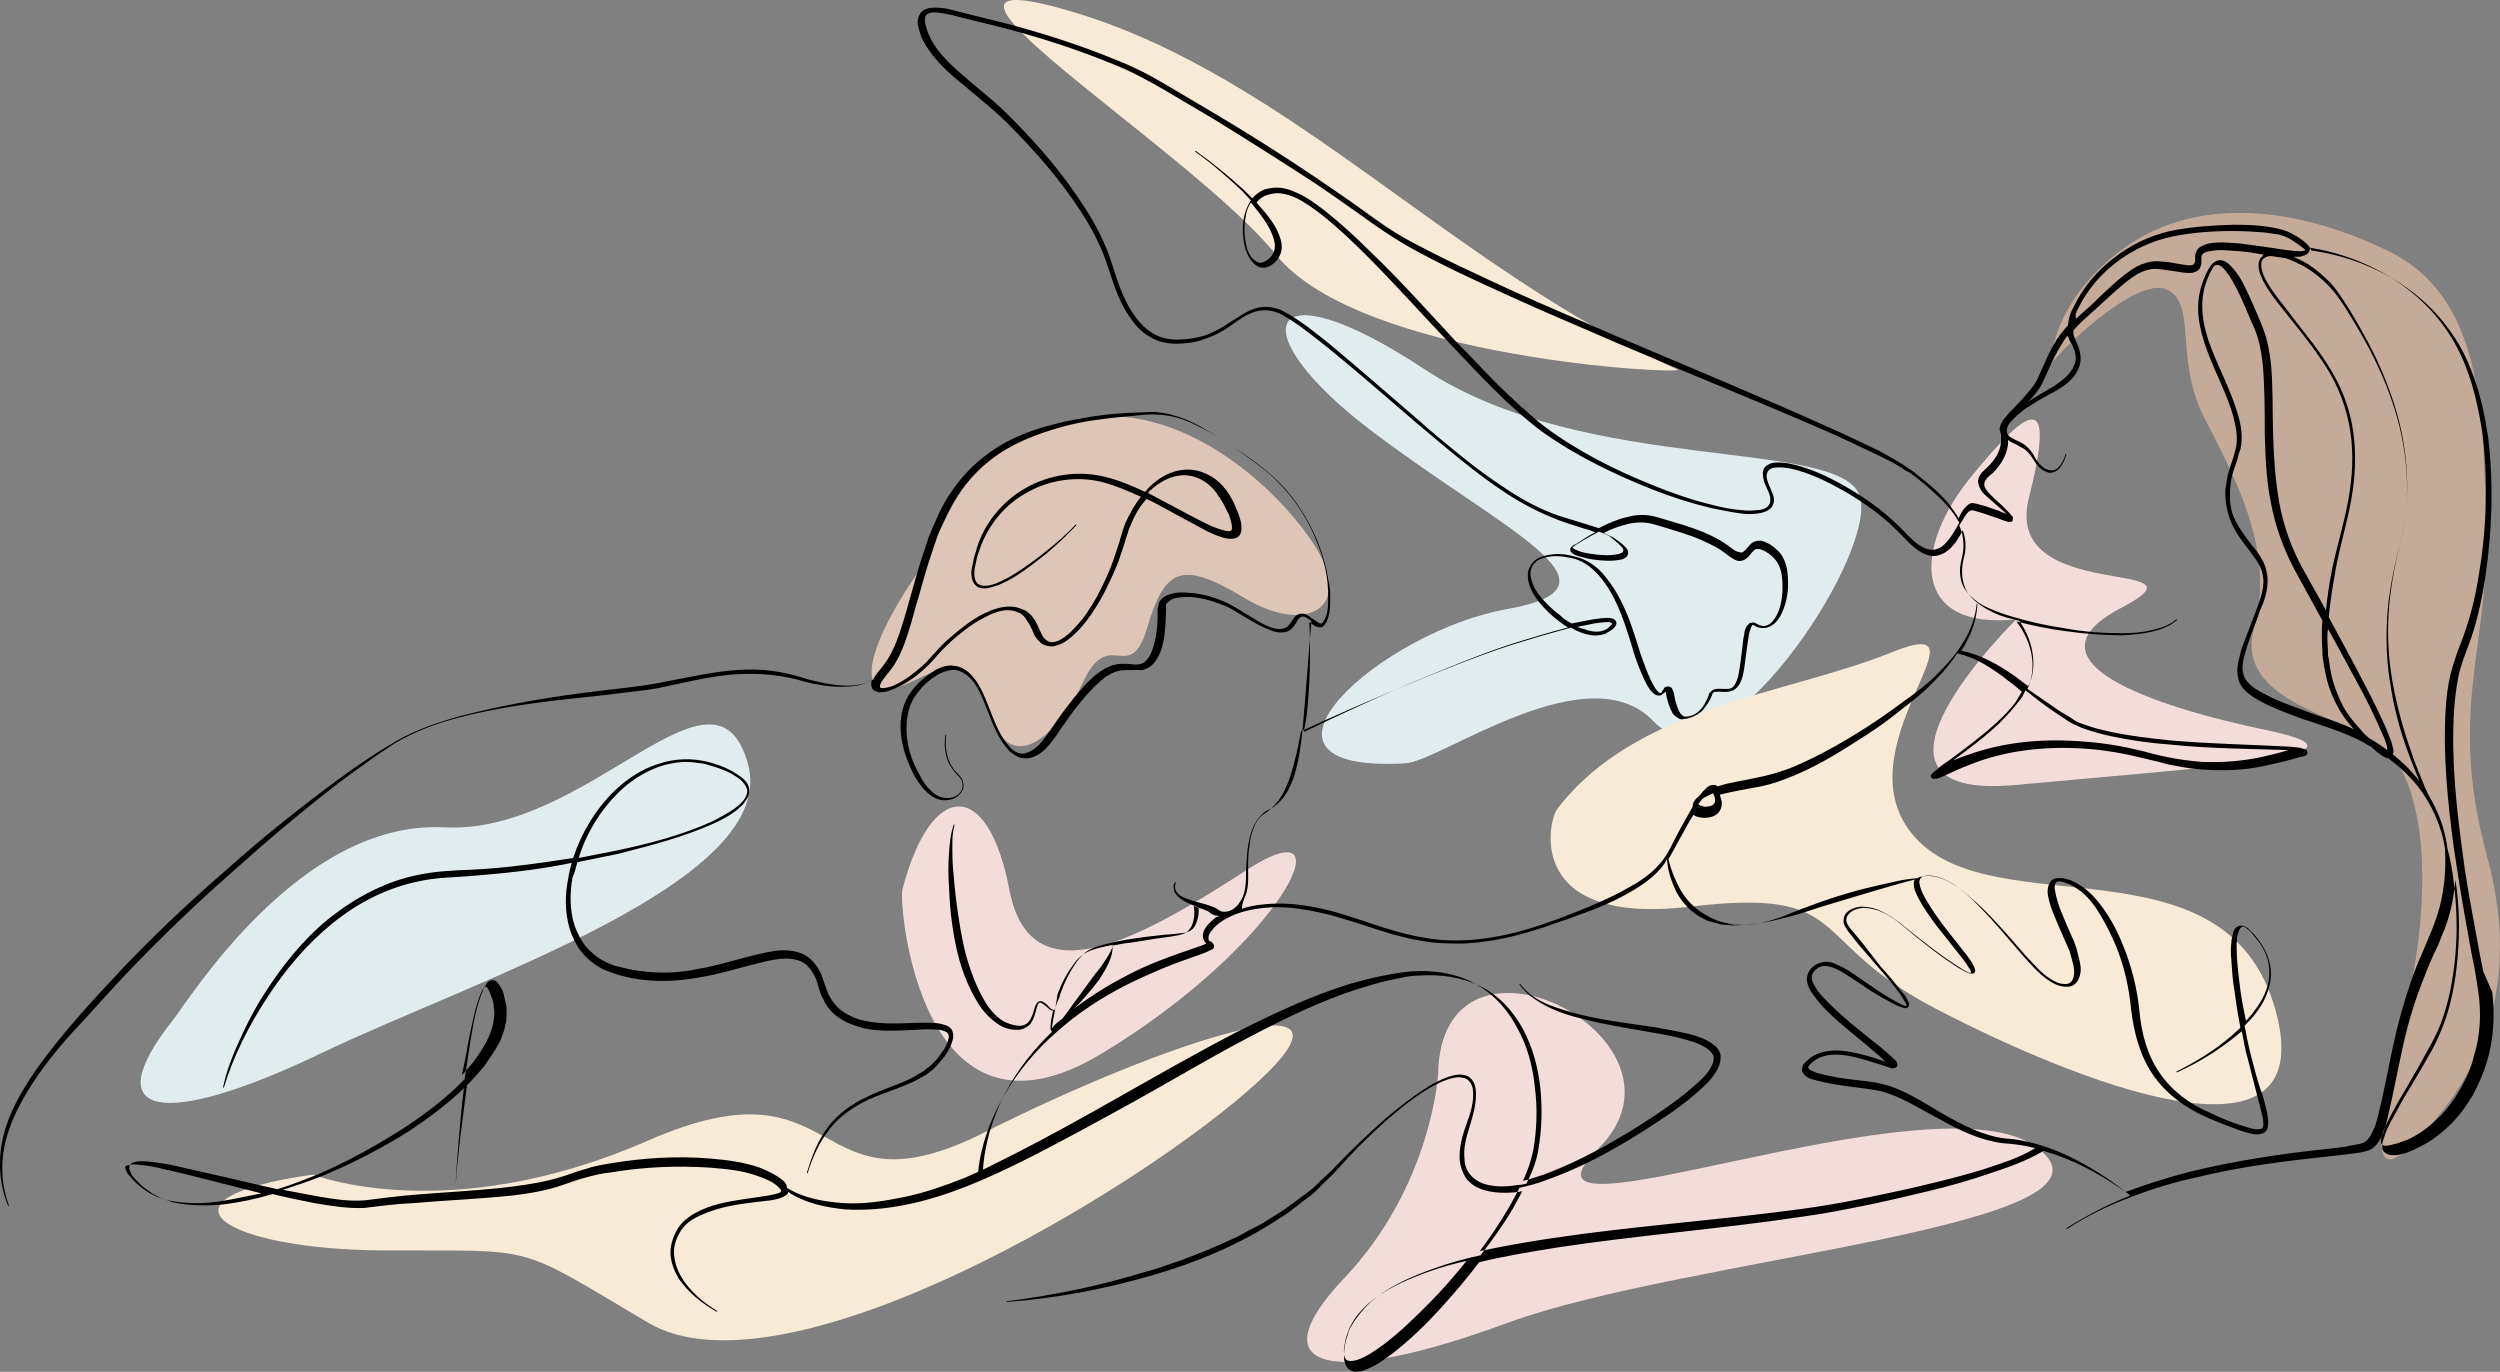 <svg xmlns="http://www.w3.org/2000/svg" xmlns:xlink="http://www.w3.org/1999/xlink" version="1.1" id="Layer_1" x="0px" y="0px" style="enable-background:new 0 0 576 576;" xml:space="preserve" viewBox="108.53 189.7 359.28 197.14">
<rect x="108.53" y="189.7" width="359.28" height="197.14" fill="#808080" stroke="none"/>
<style type="text/css">
	.st0{fill:#C4AB99;}
	.st1{fill:#DDC6B8;}
	.st2{fill:#E1ECEF;}
	.st3{fill:#F2DDDA;}
	.st4{fill:#F7EAD7;}
</style>
<g>
	<g>
		<path class="st0" d="M403.2,242.2c0.8-1.6,12.3-12.9,16.7-10.9c4.4,2,1.1,9.7,5.3,18.2c4.3,8.5,10.4,19.2,7.3,30.3    c-3.1,11.1,13.6,12.7,19,17.7s6.9,19.8,2.8,37.2c-4,17.5-5.8,26.3,1.3,19.1S471.7,334,466,313s0.1-29.5-0.2-46.7    s-0.4-34-14.2-40.6c-13.9-6.7-28.1-7.7-38.3,0C403.1,233.4,403.2,242.2,403.2,242.2z"/>
		<path class="st1" d="M240.1,287.4c6.8-3.4,8-1.6,11.1,6c3.1,7.5,9.4,1.9,13.1-5.9c3.7-7.8,6.6,0.8,9.1-7.6s4.8-9.8,13.9-4.3    s16.1,1.4,9.9-7.9s-21.5-22.4-37-16.9c-15.5,5.6-14,12.5-20.6,22.4C233,283.1,230.6,292.1,240.1,287.4z"/>
		<path class="st2" d="M133.3,336.4c2.6-3.3,18.4-28.9,39.1-27.8c20.7,1.1,38.8-26.2,43.6-9.2c4.8,17-39.4,31.1-61.6,41.8    C132.2,351.8,122.2,350.5,133.3,336.4z"/>
		<path class="st3" d="M238.2,317.6c-0.5,2.1,2.5,39.2,28.5,23.6c26-15.6,36-36.1,21.2-26.6c-14.7,9.5-31.2,19.2-34.3,3    C250.5,301.4,242.3,301.8,238.2,317.6z"/>
		<path class="st4" d="M153.5,358.5c0,0,19.4,7.7,48.2-4.9c28.8-12.6,22.8,11.7,48.4-1.2s56.2-23,39.4-7.4    c-16.9,15.6-68.3,46.3-87.8,34.8s-15.4-10.3-38.1-10.4C141,369.3,128.9,362,153.5,358.5z"/>
		<path class="st2" d="M310.5,299.4c5.1-0.3,26.3-16,35.7-6s31.7-23.2,29.7-32.1c-2-8.9-39.3-3.1-62.6-18.5s-26.7-5.6-7.7,8.8    c19,14.4,37.8,22.3,19.7,25.6C307.1,280.3,284,300.9,310.5,299.4z"/>
		<path class="st4" d="M332.3,306c-1.3,1.8-4.6,16.8,19.1,14s16.4,4.9,35.4,14.7c19,9.9,55.8,25.1,48.7,0    c-7.1-25.1-40.2-11.9-51.7-24.6c-11.5-12.6,12-32.8-3.3-26.7C365.2,289.6,343.6,291.1,332.3,306z"/>
		<path class="st3" d="M315.2,344.1c0,0-0.9,16-13.5,29.3s-2,15.8,23.5,6.4c25.6-9.4,90.8-13.9,76.2-25.1s-79,15.8-63.2,0.1    S315.6,319.4,315.2,344.1z"/>
		<path class="st3" d="M398.3,278.7c0,0-26.8,26.3,0,23.8c26.8-2.5,53.7-4.1,36.3-7.8c-17.4-3.6-35.6-10.1-21.3-17.6    c14.3-7.5-17.1-0.3-13.2-15.8s0.3-13.6-8.2-3.2C383.4,268.4,383.2,280.3,398.3,278.7z"/>
		<path class="st4" d="M349.6,242.8c1.7,0.8-45.6-1.4-57.7-16.5s-59.7-44.1-28.9-34.8S317.5,228.4,349.6,242.8z"/>
	</g>
	<g>
		<path d="M465.4,329.3l-0.5-2.5l-0.9-4.9c-0.6-3.3-1.2-6.6-1.6-9.9c-0.9-6.6-1.6-13.3-1.2-20c0.1-1.7,0.3-3.3,0.6-4.9    c0.3-1.6,0.9-3.1,1.5-4.7c1.2-3.2,1.9-6.5,2.4-9.8c1-6.7,1.2-13.4,0.4-20.1c-0.5-3.3-1.2-6.6-2.5-9.8c-1.2-3.1-3.1-6-5.5-8.5    c-4.6-4.7-10.9-7.6-17.4-8.5c0-0.1-0.1-0.2-0.1-0.2c-0.1-0.3-0.3-0.4-0.4-0.6c-0.6-0.6-1.2-1-1.9-1.4c-0.6-0.4-1.4-0.7-2.2-0.9    c-0.8-0.2-1.5-0.3-2.3-0.4c-1.5-0.2-3-0.2-4.5-0.2c-3,0.1-6,0.3-8.9,0.9c-3,0.7-5.7,2-8.1,3.9c-2.4,1.8-4.4,4.2-5.7,6.9l0,0    c-0.4,0.7-0.7,1.4-0.8,2.2c0,0.2-0.1,0.4-0.1,0.6c-0.4,0.4-0.8,0.9-1.1,1.3c-0.9,1.2-1.6,2.6-2.2,4l-0.9,2    c-0.3,0.7-0.6,1.2-1.1,1.8c-0.9,1.1-1.9,2.2-3,3.3c-0.5,0.6-1.1,1.1-1.4,2c0,0.1-0.1,0.2-0.1,0.4c0,0.1,0,0.3,0.1,0.4    c0,0.2,0.1,0.3,0.1,0.5c0,0.3,0,0.7,0,1c-0.1,1.4-0.9,2.6-1.9,3.6c-0.5,0.5-1.3,1-1.4,2c0,0.5,0.2,0.9,0.4,1.3    c0.2,0.4,0.5,0.6,0.8,0.9c0.6,0.5,1.1,1,1.7,1.5l0.8,0.7c0.1,0.1,0.2,0.2,0.4,0.3c0,0-0.1,0-0.1,0c-0.3-0.1-0.7-0.2-1-0.4    c-0.7-0.2-1.4-0.5-2.1-0.7c-0.4-0.1-0.7-0.2-1.1-0.3c-0.2,0-0.3-0.1-0.6-0.1c-0.3,0-0.5,0.1-0.7,0.3c-0.7,0.6-1,1.2-1.3,1.9    c-0.4-0.8-1-1.5-1.5-2.2c-0.9-1.1-1.9-2-3-2.9c-0.5-0.4-1.1-0.9-1.6-1.3l-0.8-0.6l-0.9-0.6c-1.2-0.8-2.4-1.4-3.6-2.1    c-2.5-1.2-5-2.4-7.5-3.5c-10-4.5-20.2-8.7-30.3-13c-5-2.2-10.1-4.3-15.1-6.6c-5-2.3-10-4.6-14.8-7.2c-2.4-1.3-4.6-2.9-6.8-4.5    c-2.2-1.6-4.5-3.1-6.8-4.7c-4.6-3.1-9.2-6-13.9-8.8l-7.1-4.2c-1.2-0.7-2.4-1.4-3.6-2c-1.2-0.6-2.5-1.2-3.8-1.7    c-5.1-2.1-10.4-3.8-15.7-5.2c-2.7-0.7-5.3-1.3-8-2c-0.7-0.2-1.4-0.3-2.1-0.3c-0.4,0-0.8,0-1.2,0.1c-0.4,0.1-0.8,0.3-1.1,0.7    c-0.1,0.2-0.2,0.4-0.3,0.6l-0.1,0.6c0,0.4,0.1,0.8,0.2,1.1c0.1,0.4,0.2,0.7,0.3,1c0.1,0.3,0.3,0.7,0.5,1c1.4,2.5,3.6,4.4,5.7,6.1    c2.1,1.8,4.3,3.5,6.2,5.4c3.9,3.9,7.5,8,10.5,12.6c1.5,2.3,2.8,4.7,3.7,7.3c0.9,2.6,1.6,5.3,3.2,7.7c0.8,1.2,1.7,2.3,2.9,3    c1.2,0.8,2.6,1.1,4,1.1c1.4,0,2.8-0.2,4.1-0.7c1.3-0.4,2.6-1.1,3.7-1.9c1.1-0.8,2.2-1.6,3.5-2c1.3-0.4,2.7-0.2,3.8,0.4    c2.4,1.3,4.5,3.1,6.7,4.8c4.3,3.5,8.4,7.1,12.6,10.7c4.2,3.5,8.4,7.2,13,10.2c2.3,1.5,4.8,2.8,7.4,3.8c1.3,0.5,2.6,0.9,3.9,1.3    c0.5,0.1,1,0.3,1.5,0.5c-1,0.5-1.9,1.1-2.8,1.7c-0.2,0.1-0.3,0.1-0.5,0.3c-0.1,0-0.2,0.2-0.3,0.3c0,0.1,0,0.2,0,0.3    c0,0.1,0.1,0.2,0.1,0.2c0.3,0.4,0.7,0.5,1,0.6c0.7,0.2,1.4,0.4,2.1,0.5c1.4,0.2,2.8,0.3,4.2,0c0.3-0.1,0.8-0.3,0.9-0.8    c0.1-0.5-0.2-0.8-0.5-1.1c-0.5-0.5-1.1-0.9-1.7-1.3c-0.4-0.2-0.9-0.4-1.3-0.6c1.1-0.6,2.3-1,3.5-1.3c1.3-0.3,2.6-0.3,3.9,0.1    c2.6,0.8,5.3,1.5,7.7,2.7c0.6,0.3,1.2,0.6,1.8,1c0.6,0.4,1,0.8,1.7,1.2c0.3,0.2,0.7,0.4,1.2,0.3c0.5-0.1,0.8-0.4,1.1-0.7    c0.5-0.6,0.8-1.1,1.3-1c0.5,0,1.2,0.4,1.7,0.8c0.5,0.4,0.9,0.8,1.2,1.4c0.6,1.1,0.6,2.5,0.6,3.8c-0.1,1.3-0.3,2.7-1,3.8    c-0.3,0.5-0.7,1-1.3,1.2c-0.3,0.1-0.5,0.1-0.8,0c-0.3,0-0.4-0.2-0.9-0.4c-0.2-0.1-0.6,0-0.8,0.1c-0.2,0.2-0.3,0.4-0.4,0.5    c-0.2,0.4-0.3,0.7-0.3,1.1c-0.2,0.7-0.2,1.4-0.3,2.1c-0.2,1.4-0.3,2.7-0.6,4c-0.2,0.6-0.4,1.2-0.8,1.5c-0.4,0.3-1,0.2-1.7,0.2    c-0.3,0-0.8-0.1-1.3,0.3c-0.1,0.1-0.2,0.2-0.3,0.3c-0.1,0.1-0.1,0.2-0.1,0.3l-0.2,0.5c-0.3,0.6-0.6,1.2-1,1.6    c-0.4,0.4-0.9,0.8-1.5,0.9c-0.7,0.2-1,0.1-1.4-0.4c-0.3-0.5-0.5-1.1-0.7-1.8l-0.2-1c0-0.2-0.1-0.3-0.2-0.6c-0.1-0.1,0-0.2-0.4-0.4    c-0.2-0.1-0.4,0-0.6,0c-0.1,0.1-0.2,0.1-0.2,0.2c-0.1,0.1-0.1,0.2-0.2,0.3l-0.1,0.2c0,0.1-0.1,0.1-0.1,0.1c0,0.1-0.1,0.1-0.1,0.1    c-0.1,0-0.1,0-0.1,0c-0.1,0-0.2-0.1-0.3-0.2c-0.4-0.4-0.7-1-1-1.6c-0.6-1.2-1-2.5-1.5-3.8c-0.8-2.6-1.6-5.3-2.9-7.8    c-0.6-1.2-1.4-2.4-2.3-3.5c-0.9-1.1-2.1-2-3.5-2.5c-0.7-0.2-1.4-0.4-2.1-0.5c-0.7-0.1-1.4-0.1-2.1,0c-0.7,0.1-1.5,0.3-2.1,0.7    c-0.6,0.4-1.1,1.2-1.2,2c-0.1,1.6,0.7,2.9,1.5,4c0.9,1.1,1.9,2.1,3,2.9c0.4,0.3,0.8,0.6,1.3,0.9c0,0-0.1,0-0.1,0    c-2.7,0.7-5.3,1.5-7.9,2.3c-5.2,1.7-10.3,3.9-15.4,6c-4.9,2.1-9.8,4.4-14.6,6.7c0.1-0.7,0.3-1.5,0.4-2.2c0.5-4.5,0.6-9.1,0.4-13.6    c0.3,0.2,0.6,0.5,1.1,0.7c0.3,0.1,0.7,0.1,0.9-0.1c0.2-0.2,0.4-0.4,0.5-0.7c0.4-0.9,0.5-1.9,0.5-2.9c0-0.5,0-1,0-1.4    c-0.1-0.5-0.1-1-0.2-1.4c-0.3-1.9-0.8-3.7-1.5-5.5c-1.4-3.5-3.5-6.8-6.3-9.4c-1.4-1.3-2.9-2.4-4.5-3.5c-1.6-1.1-3.1-2.1-4.8-3.1    c-1.6-1-3.3-1.9-5.2-2.4c-0.9-0.3-1.9-0.4-2.8-0.5c-1,0-1.9,0.1-2.8,0.1c-1.9,0.1-3.8,0.2-5.7,0.5c-1.9,0.3-3.7,0.6-5.6,1.1    c-3.7,0.9-7.3,2.3-10.3,4.7c-3,2.3-5.4,5.5-6.9,9c-0.4,0.9-0.8,1.8-1.1,2.6c-0.3,0.9-0.6,1.8-0.9,2.7c-0.6,1.8-1.1,3.6-1.6,5.4    c-0.5,1.8-1,3.6-1.6,5.4c-0.6,1.8-1.3,3.5-2.4,4.9c-0.4,0.6-1.1,1.2-1.5,2.1c-1.4,0.8-3.1,0.9-4.6,0.8c-1.7-0.1-3.3-0.5-4.9-0.9    c-3.2-1.1-6.7-1.6-10-1.3c-3.4,0.2-6.7,1-10,1.6c-3.3,0.7-6.6,1-9.9,1.4c-6.7,0.8-13.3,1.9-19.9,3.6c-3.2,0.9-6.5,2-9.4,3.7    c-2.9,1.7-5.7,3.6-8.4,5.6c-5.4,4-10.7,8.2-15.7,12.7c-5.1,4.4-10,9-14.7,13.9c-4.6,4.9-9.2,9.8-13.1,15.4    c-1.9,2.8-3.6,5.8-4.4,9.1c-0.8,3.3-0.6,6.9,0.7,10c0,0,0,0,0.1,0c0,0,0,0,0-0.1c-1.2-3.2-1.2-6.6-0.3-9.8    c0.9-3.2,2.6-6.1,4.5-8.9c1.9-2.7,4.1-5.3,6.4-7.7c2.3-2.5,4.5-5,6.8-7.4c2.3-2.4,4.7-4.8,7.1-7.1c2.4-2.3,4.9-4.6,7.4-6.8    c5-4.5,10.1-8.8,15.4-12.9c2.7-2,5.4-4,8.2-5.8c2.9-1.7,6.1-2.9,9.3-3.7c6.5-1.7,13.2-2.4,19.9-3.1l5-0.6c1.7-0.2,3.4-0.4,5-0.8    c3.3-0.7,6.5-1.5,9.9-1.7c3.3-0.2,6.6,0.1,9.9,1.1c1.6,0.4,3.3,0.7,5,0.7c1.5,0,3.2-0.1,4.6-1c0,0.1-0.1,0.1-0.1,0.2    c-0.1,0.3-0.1,0.7,0.1,1.1c0.3,0.4,0.7,0.4,1,0.5c0.6,0,1.1-0.1,1.6-0.3c1.9-0.7,3.5-1.8,4.9-3.1c0.7-0.6,1.4-1.4,2-2.1    c0.6-0.7,1.3-1.3,2-2c1.4-1.2,2.9-2.4,4.5-3.2c0.4-0.2,0.8-0.4,1.2-0.6c0.4-0.1,0.8-0.3,1.3-0.4c0.9-0.2,1.7-0.1,2.4,0.2    c0.4,0.1,0.7,0.4,1,0.7c0.2,0.4,0.5,0.7,0.7,1.1l0.3,0.6c0.1,0.2,0.2,0.5,0.3,0.7c0.2,0.5,0.6,0.9,1,1.3c0.5,0.4,1.1,0.5,1.7,0.5    c0.6-0.1,1.1-0.3,1.5-0.5c0.9-0.5,1.6-1.2,2.3-1.9c1.3-1.4,2.4-3.1,3.3-4.7c0.9-1.7,1.7-3.4,2.4-5.2c0.3-0.9,0.6-1.8,0.9-2.7    c0.1-0.5,0.3-0.9,0.4-1.3c0.1-0.4,0.3-0.9,0.5-1.3c0.5-1.3,1.3-2.6,2.2-3.6c1.3,0.6,2.5,1.3,3.8,2c1.7,0.9,3.3,1.8,5,2.7    c0.9,0.4,1.7,0.8,2.8,1c0.3,0,0.5,0.1,0.9,0c0.3,0,0.7-0.2,0.9-0.5c0.4-0.7,0.2-1.2,0.2-1.7c-0.2-1-0.6-1.9-1-2.8    c-0.2-0.5-0.5-0.9-0.7-1.3c-0.1-0.2-0.3-0.4-0.4-0.6l-0.5-0.6c-1.3-1.5-3.3-2.5-5.4-2.4c-2.1,0.1-3.9,1.2-5.3,2.6    c-0.2,0.2-0.3,0.4-0.5,0.6c-1.9-0.9-3.8-1.7-5.9-2.2c-3.8-0.9-7.8-0.3-11.2,1.6c-3.4,1.9-6,5.1-7.1,8.7c-0.1,0.5-0.3,0.9-0.4,1.4    c-0.1,0.5-0.2,0.9-0.3,1.4c-0.1,0.5-0.1,1,0,1.5c0.1,0.5,0.4,1,0.9,1.3c0.5,0.2,1,0.2,1.5,0.1c0.5-0.1,0.9-0.3,1.4-0.4    c0.9-0.4,1.7-0.8,2.5-1.3c1.6-1,3.1-2.2,4.6-3.4c1.4-1.2,2.8-2.5,4.1-3.9c0,0,0-0.1,0-0.1c0,0-0.1,0-0.1,0    c-1.3,1.4-2.7,2.6-4.2,3.8c-1.5,1.2-3,2.3-4.6,3.3c-0.8,0.5-1.6,0.9-2.5,1.3c-0.8,0.3-1.8,0.6-2.6,0.2c-0.7-0.4-0.7-1.5-0.6-2.3    c0.1-0.5,0.2-0.9,0.3-1.4c0.1-0.5,0.3-0.9,0.4-1.3c1.2-3.5,3.7-6.6,7-8.3c3.2-1.8,7.2-2.3,10.7-1.4c1.9,0.5,3.7,1.3,5.5,2.1    c-0.9,1.1-1.6,2.4-2.2,3.7c-0.2,0.4-0.3,0.9-0.5,1.4c-0.1,0.5-0.3,0.9-0.4,1.4c-0.3,0.9-0.6,1.8-0.9,2.7c-0.6,1.7-1.4,3.4-2.3,5.1    c-0.9,1.6-1.9,3.2-3.2,4.5c-0.6,0.7-1.3,1.3-2,1.7c-0.7,0.4-1.5,0.6-2.1,0.1c-0.3-0.2-0.5-0.5-0.7-0.9l-0.6-1.3    c-0.2-0.5-0.5-0.9-0.8-1.3c-0.4-0.4-0.8-0.8-1.3-0.9c-1-0.5-2.1-0.5-3.1-0.3c-0.5,0.1-1,0.3-1.4,0.4c-0.4,0.2-0.9,0.4-1.3,0.6    c-1.7,0.9-3.2,2.1-4.7,3.4c-0.7,0.6-1.4,1.3-2,2c-0.7,0.7-1.2,1.4-1.9,2c-1.4,1.2-2.9,2.4-4.6,3c-0.4,0.1-0.8,0.2-1.2,0.2    c-0.2,0-0.3-0.1-0.3-0.1c0,0,0-0.1,0-0.3c0.2-0.7,0.9-1.4,1.5-2.2c1.2-1.5,1.9-3.4,2.5-5.2c0.6-1.8,1-3.6,1.6-5.5    c0.5-1.8,1-3.6,1.6-5.4c0.3-0.9,0.6-1.8,0.9-2.7c0.3-0.9,0.7-1.8,1.1-2.6c1.5-3.4,3.7-6.5,6.7-8.8c2.9-2.3,6.5-3.7,10.1-4.7    c1.8-0.5,3.7-0.9,5.5-1.1c1.9-0.3,3.7-0.4,5.6-0.6c0.9-0.1,1.9-0.2,2.8-0.1c0.9,0,1.8,0.2,2.7,0.4c1.8,0.5,3.5,1.4,5.1,2.3    c1.6,0.9,3.2,2,4.7,3.1c1.5,1.1,3.1,2.2,4.4,3.5c2.7,2.6,4.8,5.8,6.1,9.3c0.7,1.7,1.2,3.6,1.4,5.4l0.1,1.4c0,0.5,0,0.9,0,1.4    c0,0.9-0.1,1.9-0.5,2.6c-0.1,0.2-0.2,0.4-0.3,0.5c-0.1,0-0.1,0.1-0.2,0.1c-0.1,0-0.1,0-0.2,0c-0.3-0.1-0.7-0.5-1.1-0.7    c-0.4-0.3-0.8-0.7-1.4-0.7c-0.7-0.1-1.2,0.5-1.4,0.9c-0.3,0.4-0.5,0.8-0.8,1c-0.3,0.2-0.7,0.3-1.1,0.3c-0.8,0-1.7-0.4-2.5-0.8    c-1.6-0.9-3.2-2-4.9-2.9c-1.8-0.8-3.6-1.4-5.6-1.5c-1-0.1-2-0.1-3,0.3c-0.5,0.2-1,0.5-1.3,1.1c-0.1,0.3-0.1,0.6-0.2,0.8l0,0.7    c0,1.9-0.2,3.8-0.8,5.4c-0.3,0.8-0.8,1.6-1.5,1.9c-0.2,0-0.4,0.1-0.6,0.1c-0.2,0-0.4,0-0.6,0c-0.5-0.1-1-0.1-1.5-0.1    c-1,0-2,0.3-2.9,0.9c-0.9,0.5-1.6,1.2-2.3,1.9c-1.3,1.4-2.5,2.9-3.6,4.4c-1.1,1.5-2.1,3.2-3.3,4.5c-0.6,0.6-1.4,1.1-2.2,1.2    c-0.8,0.1-1.6-0.5-2.1-1.1c-1.2-1.4-1.9-3.1-2.6-4.9c-0.7-1.7-1.3-3.6-2.6-5.1c-0.6-0.7-1.5-1.4-2.6-1.5c-1-0.2-2.1,0.2-2.9,0.7    c-0.8,0.5-1.6,1.1-2.3,1.8c-0.7,0.7-1.3,1.5-1.7,2.3c-0.9,1.8-1,3.8-0.7,5.7c0.3,1.9,1,3.7,1.9,5.4c0.5,0.8,1,1.6,1.8,2.3    c0.7,0.7,1.7,1.2,2.7,1.1c1,0,2-0.6,2.4-1.5c0.2-0.5,0.1-1-0.1-1.5c-0.2-0.4-0.6-0.8-0.9-1.1c-1.3-1.4-1.6-3.4-1.4-5.2    c0,0,0-0.1,0-0.1c0,0-0.1,0-0.1,0l0,0c-0.3,1.8,0,3.9,1.4,5.4c0.3,0.4,0.7,0.7,0.9,1.1c0.2,0.4,0.2,0.9,0.1,1.3    c-0.3,0.8-1.2,1.3-2.1,1.3c-0.9,0-1.8-0.4-2.4-1.1c-0.7-0.6-1.2-1.4-1.6-2.2c-0.9-1.6-1.6-3.4-1.8-5.2c-0.2-1.8-0.1-3.7,0.7-5.4    c0.4-0.8,1-1.5,1.6-2.2c0.7-0.7,1.4-1.2,2.2-1.7c0.8-0.4,1.7-0.7,2.5-0.6c0.8,0.1,1.6,0.7,2.2,1.3c1.2,1.4,1.8,3.2,2.5,4.9    c0.7,1.8,1.4,3.6,2.7,5.1c0.3,0.4,0.7,0.7,1.2,1c0.5,0.3,1,0.4,1.6,0.4c1.1-0.1,2-0.7,2.7-1.4c0.7-0.7,1.3-1.5,1.8-2.3    c0.5-0.8,1.1-1.5,1.6-2.3c1.1-1.5,2.3-3,3.6-4.3c0.7-0.6,1.3-1.3,2.1-1.7c0.8-0.5,1.6-0.7,2.5-0.7c0.4,0,0.9,0,1.3,0    c0.2,0,0.5,0,0.8,0c0.3,0,0.6-0.1,0.8-0.2c1.1-0.5,1.6-1.5,2-2.4c0.7-1.9,0.7-3.8,0.8-5.7l0-0.7c0-0.1,0-0.2,0-0.3    c0-0.1,0-0.2,0.1-0.2c0.1-0.3,0.5-0.5,0.8-0.7c0.8-0.3,1.7-0.3,2.6-0.3c1.8,0.1,3.6,0.7,5.3,1.4c1.6,0.8,3.2,2,4.9,2.8    c0.9,0.4,1.8,0.9,2.8,0.9c0.5,0,1.1-0.1,1.5-0.5c0.2-0.2,0.4-0.4,0.5-0.6l0.4-0.6c0.2-0.4,0.5-0.6,0.8-0.6c0.3,0,0.7,0.3,1.1,0.6    c0,0,0,0,0.1,0c-0.4,4.6-0.7,9.1-1.1,13.6c-0.2,2.3-0.4,4.6-0.9,6.9c-0.5,2.2-1.3,4.6-3.1,6c-0.4,0.4-0.9,0.6-1.5,0.9    c-0.5,0.4-0.9,0.8-1.3,1.4c-0.7,1.1-1,2.3-1.2,3.5c-0.2,1.2-0.2,2.4-0.3,3.6c0,1.2,0,2.3-0.3,3.3c-0.3,1-0.9,1.9-1.8,2.4    c-0.4,0.2-1,0.3-1.4,0.2c-0.2-0.1-0.3-0.1-0.7-0.4c-0.3-0.2-0.6-0.3-0.9-0.4c-1.1-0.4-2.3-0.6-3.3-1c-0.5-0.2-1.1-0.4-1.4-0.8    c-0.4-0.4-0.5-1-0.3-1.5l0,0c0,0,0-0.1,0-0.1c0,0-0.1,0-0.1,0l-0.2,0.4c0,0.1,0,0.3,0,0.5c0,0.2,0.1,0.3,0.1,0.5    c0.1,0.1,0.2,0.3,0.3,0.4c0.4,0.5,0.9,0.8,1.5,1.1c0.6,0.3,1.1,0.5,1.7,0.7c0,0.6,0,1.2-0.2,1.8c-0.2,0.7-0.5,1.3-1.1,1.6    c-0.5,0.3-1.2,0.3-2,0.4c-0.7,0.1-1.5,0.1-2.2,0.2c-2.9,0.3-5.8,0.7-8.7,1.5c-0.7,0.2-1.5,0.5-2.1,1c-0.6,0.5-1.1,1.1-1.5,1.7    c-0.8,1.2-1.5,2.6-2,4c-0.1,0.2-0.2,0.5-0.2,0.7c-0.3,0.6-0.5,1.2-0.7,1.8c-0.1,0.1-0.2,0.1-0.3,0c-0.3-0.1-0.5-0.4-0.8-0.7    c-0.3-0.2-0.6-0.6-1.1-0.5c-0.3,0.1-0.4,0.3-0.5,0.5c-0.1,0.2-0.2,0.4-0.2,0.5c-0.2,0.7-0.4,1.4-0.8,1.9c-0.4,0.5-1,0.7-1.7,0.6    c-0.7-0.1-1.3-0.3-1.9-0.6c-1.2-0.7-2.1-1.8-2.8-3c-0.7-1.2-1.3-2.5-1.8-3.9c-0.5-1.4-0.9-2.7-1.2-4.1c-0.6-2.8-1-5.7-1.3-8.6    c-0.1-1.4-0.3-2.9-0.3-4.3c0-1.4-0.1-2.9,0.3-4.3l0,0c0,0,0,0,0-0.1c0,0-0.1,0-0.1,0c-0.5,1.4-0.6,2.9-0.7,4.3    c-0.1,1.5-0.1,2.9,0,4.4c0.1,2.9,0.4,5.9,1,8.7c0.6,2.9,1.6,5.7,3.2,8.3c0.8,1.3,1.9,2.4,3.2,3.2c0.7,0.4,1.5,0.6,2.2,0.6    c0.4,0,0.8,0,1.2-0.2c0.4-0.2,0.8-0.4,1-0.8c0.5-0.7,0.6-1.4,0.8-2.1c0.1-0.3,0.2-0.7,0.4-0.8c0.2-0.1,0.5,0.2,0.8,0.4    c0.3,0.2,0.5,0.5,0.9,0.7c0.1,0,0.2,0.1,0.3,0c-0.2,0.8-0.4,1.6-0.4,2.5c0,0.1,0,0.3,0.1,0.4c0,0.1,0.1,0.1,0.1,0.2    c-2.6,2.5-4.9,5.4-6.6,8.6c-1,1.8-1.7,3.7-2.3,5.6c-0.5,1.8-0.9,3.7-1,5.6c-0.9,0.4-1.8,0.8-2.7,1.2c-2.8,1.1-5.6,2.1-8.5,2.7    c-2.9,0.6-5.9,1.1-8.9,0.9c-2.8-0.2-5.7-0.7-8.1-2.2c0-0.1,0-0.1,0-0.2c-0.1-0.5-0.4-0.7-0.6-0.9c-1-0.8-2.1-1.3-3.3-1.8    c-2.3-0.8-4.7-1.1-7.1-1.3c-4.8-0.4-9.6-0.1-14.4,0.7c-1.2,0.2-2.4,0.4-3.5,0.8c-1.2,0.3-2.4,0.8-3.4,1.1    c-2.2,0.7-4.6,1.1-6.9,1.4c-4.7,0.6-9.5,0.8-14.3,1.2c-2.4,0.2-4.8,0.5-7.1,0.8c-2.3,0.2-4.7-0.2-7-0.6c-1.6-0.3-3.2-0.6-4.8-0.9    c1.8-0.6,3.6-1.2,5.4-1.9c4.4-1.8,8.7-4,12.8-6.6c2.7-1.8,5.4-3.8,7.8-6.1c-0.3,2.3-0.5,4.6-0.7,6.9c-0.2,2.4-0.4,4.7-0.5,7.2    c0,0,0,0,0,0c0,0,0,0,0,0l0,0c0.3-4.7,1-9.5,1.6-14.2c0-0.1,0-0.3,0.1-0.4c0.9-0.9,1.7-1.8,2.5-2.8c0.7-1,1.4-2,2-3.1    c0.3-0.5,0.5-1.1,0.7-1.7c0.1-0.3,0.2-0.6,0.2-0.9c0.1-0.3,0.2-0.6,0.2-0.9c0-0.6,0.1-1.3,0-1.9c-0.1-0.6-0.3-1.2-0.4-1.8    c-0.1-0.3-0.2-0.6-0.4-0.9c-0.2-0.3-0.3-0.6-0.7-0.9c-0.2-0.1-0.5-0.2-0.8-0.1c-0.2,0.1-0.4,0.2-0.5,0.4c-0.2,0.3-0.4,0.6-0.5,0.9    c-1,2.3-1.4,4.7-1.8,7c-0.3,2-0.6,3.9-0.9,5.9c-2.5,2.6-5.4,4.8-8.4,6.8c-4,2.6-8.2,4.9-12.5,6.8c-2,0.8-4,1.6-6,2.2    c-2.8-0.6-5.5-1.3-8.3-1.9c-2.3-0.5-4.7-1.1-7-1.6c-1.2-0.2-2.4-0.4-3.6-0.5c-0.6,0-1.2-0.1-1.9,0.2c-0.2,0.1-0.3,0.2-0.4,0.3    c-0.1,0.2-0.1,0.4-0.1,0.6c0.1,0.3,0.3,0.6,0.4,0.9c0.4,0.5,0.8,0.9,1.2,1.3c0.2,0.2,0.4,0.4,0.7,0.6l0.7,0.5    c0.5,0.4,1.1,0.6,1.6,0.9c0.6,0.2,1.2,0.4,1.7,0.6c2.4,0.5,4.8,0.5,7.2,0.3c2.4-0.3,4.8-0.8,7.1-1.5c2,0.5,4,0.9,6,1.3    c2.4,0.4,4.7,0.8,7.2,0.7c2.4-0.3,4.7-0.6,7.1-0.7c4.7-0.4,9.5-0.6,14.3-1.1c2.4-0.3,4.8-0.7,7.1-1.5c1.2-0.4,2.2-0.8,3.4-1.1    c1.1-0.3,2.3-0.6,3.5-0.7c4.7-0.8,9.4-1,14.2-0.7c2.4,0.2,4.7,0.4,6.9,1.2c1.1,0.4,2.2,0.8,3,1.6c0.2,0.2,0.4,0.4,0.4,0.5    c0,0,0,0,0,0.1c0,0-0.1,0.1-0.2,0.2c-0.5,0.2-1.1,0.3-1.6,0.4c-2.3,0.4-4.7,0.6-7.1,1.2c-1.2,0.3-2.3,0.7-3.4,1.3    c-1.1,0.6-2.1,1.4-2.7,2.5c-0.6,1.1-1,2.3-0.9,3.6c0.1,1.2,0.6,2.4,1.2,3.4c1.4,2,3.3,3.5,5.4,4.7c0,0,0.1,0,0.1,0    c0,0,0-0.1,0-0.1c-2-1.2-3.9-2.8-5.1-4.8c-0.6-1-1-2.1-1.1-3.3c-0.1-1.2,0.3-2.3,0.9-3.3c0.6-1,1.5-1.7,2.6-2.2    c1-0.5,2.2-0.9,3.3-1.2c2.3-0.6,4.7-0.8,7.1-1.1c0.6-0.1,1.2-0.2,1.8-0.5c0.2-0.1,0.3-0.2,0.5-0.3c0.1-0.1,0.2-0.3,0.2-0.4    c2.4,1.6,5.3,2.2,8.1,2.5c3,0.2,6.1-0.1,9-0.7c5.9-1.2,11.5-3.7,16.9-6.4c5.4-2.7,10.6-5.6,15.9-8.5c5.2-2.9,10.4-6,15.7-8.8    c5.3-2.8,10.7-5.5,16.4-7.3c1.4-0.4,2.8-0.9,4.3-1.2c1.5-0.3,2.9-0.7,4.4-0.7c3-0.2,6,0.2,8.7,1.5c2.7,1.3,4.8,3.6,6.2,6.2    c1.4,2.6,2.2,5.6,2.5,8.5c0.3,3,0.2,6-0.3,8.9c-0.3,1.7-0.9,3.2-1.7,4.8c-0.4,0.1-0.8,0.2-1.3,0.2c-1.7,0.3-3.4,0.3-4.9-0.2    c-0.8-0.3-1.4-0.7-1.9-1.3c-0.5-0.6-0.8-1.4-0.8-2.2c-0.2-1.7,0.3-3.3,0.8-4.9c0.5-1.7,1-3.4,0.8-5.2c-0.1-0.9-0.7-1.9-1.7-2    c-0.9-0.2-1.8,0.1-2.6,0.4c-1.6,0.6-3.1,1.6-4.5,2.6c-1.4,1-2.8,2.1-4.1,3.2c-2.6,2.3-5.1,4.7-7.5,7.2c-0.6,0.6-1.2,1.2-1.9,1.8    l-0.9,0.9l-0.5,0.4l-0.5,0.4c-1.4,1-2.7,2.1-4.2,3l-2.2,1.4l-2.3,1.2c-1.5,0.9-3.1,1.5-4.6,2.2c-1.6,0.7-3.2,1.3-4.8,1.9    c-1.6,0.5-3.2,1.2-4.9,1.6c-3.3,1-6.6,1.9-10,2.6c-3.4,0.7-6.8,1.3-10.2,1.7c0,0,0,0,0,0.1c0,0,0,0,0.1,0    c6.9-0.5,13.8-1.8,20.4-3.7c6.7-1.9,13.2-4.6,19-8.5c1.5-0.9,2.8-2.1,4.2-3.1l0.5-0.4l0.5-0.5l0.9-0.9c0.6-0.6,1.3-1.2,1.8-1.8    c2.3-2.6,4.7-5,7.3-7.3c1.3-1.1,2.6-2.2,4-3.2c1.4-1,2.9-1.9,4.5-2.5c0.8-0.3,1.6-0.5,2.4-0.3c0.8,0.1,1.3,0.9,1.4,1.7    c0.2,1.6-0.3,3.3-0.9,4.9c-0.6,1.6-1.1,3.4-1,5.2c0.1,0.9,0.4,1.8,0.9,2.6c0.6,0.8,1.4,1.3,2.2,1.6c1.7,0.6,3.6,0.6,5.3,0.4    c0.2,0,0.4-0.1,0.6-0.1c-0.4,0.8-0.9,1.6-1.3,2.4c-1.4,2.4-3,4.6-4.7,6.8c-2.3,0.5-4.5,1.1-6.7,1.9c-2.8,1-5.7,2.2-8.2,4.1    c-1.2,0.9-2.3,2.1-3.2,3.4l-0.6,1c-0.2,0.3-0.3,0.7-0.4,1.1c-0.3,0.7-0.4,1.5-0.5,2.3c0,0.4,0,0.8,0,1.2c0.1,0.4,0.2,0.9,0.6,1.3    c0.4,0.4,1,0.5,1.4,0.4c0.4,0,0.8-0.1,1.2-0.3c1.5-0.6,2.7-1.5,3.9-2.4c2.4-1.9,4.6-4,6.6-6.2c2-2.2,3.9-4.4,5.7-6.8    c3.7-0.9,7.4-1.5,11.1-2.1c11.8-1.8,23.8-2.7,35.7-4.5c3-0.4,5.9-1,8.9-1.6c2.9-0.6,5.9-1.3,8.8-2c2.9-0.7,5.8-1.5,8.7-2.5    c2.7-0.9,5.4-1.8,7.9-3.3c1.5,0.4,3,1,4.4,1.6c2.9,1.3,5.6,3,8.1,4.8c-0.1,0-0.2,0.1-0.2,0.1c-3.1,1.2-6.1,2.8-9,4.6    c0,0,0,0,0,0.1c0,0,0,0,0.1,0c2.8-1.8,5.8-3.3,9-4.5c3.1-1.2,6.3-2.2,9.6-2.9c6.5-1.6,13.2-2.4,19.8-3.1l2.5-0.3    c0.8-0.1,1.7-0.2,2.5-0.5c0.9-0.4,1.4-1.2,1.8-2c0.4-0.8,0.6-1.6,0.8-2.4c0.8-3.3,1.4-6.6,2.1-9.8c0.7-3.3,1.6-6.5,2.8-9.6    c0.6-1.6,1.2-3.1,1.9-4.6c0.4-0.7,0.7-1.5,1-2.3l0.5-1.2c0.1-0.4,0.3-0.8,0.4-1.2c0.6-1.8,0.9-3.7,1.1-5.7    c0.1,0.4,0.1,0.8,0.2,1.3c0.4,3.3,0.4,6.7,0.1,10c-0.3,3.3-0.9,6.6-2.1,9.7l-0.5,1.2l-0.5,1.1c-0.3,0.7-0.8,1.5-1.2,2.2    c-0.8,1.5-1.7,2.9-2.5,4.3c-0.9,1.4-1.7,2.9-2.5,4.4c-0.4,0.7-0.8,1.5-1.1,2.3c-0.1,0.4-0.3,0.8-0.4,1.3c0,0.2,0,0.5,0,0.8    c0.1,0.3,0.3,0.6,0.6,0.7c0.6,0.3,1,0.2,1.5,0.2c0.5-0.1,0.9-0.2,1.3-0.3l1.2-0.5c0.4-0.2,0.8-0.4,1.2-0.6    c1.5-0.8,2.9-1.9,4.1-3.1c1.2-1.2,2.2-2.6,3.1-4.1c0.8-1.5,1.5-3.1,2-4.7c1-3.3,1.2-6.8,0.8-10.1L465.4,329.3z M273.7,260.3    c1.3-1.2,2.9-2.2,4.7-2.3c1.7-0.1,3.4,0.7,4.6,2.1l0.4,0.5c0.1,0.2,0.2,0.4,0.4,0.6c0.2,0.4,0.5,0.7,0.7,1.2    c0.2,0.4,0.4,0.8,0.6,1.2c0.2,0.4,0.3,0.9,0.4,1.3c0.1,0.4,0.1,0.9,0,1c-0.1,0.1-0.4,0.2-0.8,0.1c-0.8-0.2-1.7-0.5-2.5-0.9    c-1.7-0.8-3.3-1.7-5-2.6c-1.2-0.6-2.4-1.3-3.6-1.9C273.5,260.5,273.6,260.4,273.7,260.3z M175.9,339.1c0.5-2.3,0.9-4.7,1.8-6.8    c0.2-0.5,0.7-1,0.7-0.8c0.3,0.2,0.5,0.8,0.7,1.3c0.2,0.5,0.4,1.1,0.4,1.7c0.1,0.5,0.1,1.1,0,1.7c-0.3,2.3-1.6,4.3-3,6.2    c-0.5,0.6-1,1.2-1.6,1.8C175.3,342.5,175.6,340.8,175.9,339.1z M139.8,362.4c-2.4,0.3-4.8,0.3-7.1-0.2c-2.3-0.5-4.3-1.9-5.8-3.8    c-0.3-0.5-0.6-1.1-0.1-1.2c0.5-0.2,1.1-0.2,1.7-0.1c1.2,0.1,2.3,0.3,3.5,0.6c2.3,0.5,4.6,1.1,7,1.7c2.4,0.6,4.7,1.2,7.1,1.8    C144,361.6,141.9,362.1,139.8,362.4z M407.2,234L407.2,234L407.2,234c2.6-5.3,7.8-9.1,13.5-10.3c2.9-0.6,5.8-0.8,8.8-0.8    c1.5,0,2.9,0.1,4.4,0.2c0.7,0.1,1.4,0.2,2.1,0.3c0.7,0.2,1.3,0.4,1.9,0.8c0.6,0.4,1.2,0.8,1.7,1.2c0.1,0.1,0.2,0.2,0.2,0.3    c-0.1,0-0.4,0.1-0.6,0.1c-1.4,0-2.9-0.3-4.3-0.5c-1.5-0.2-2.9-0.4-4.4-0.6c-1.5-0.1-3-0.3-4.6,0c-0.2,0.1-0.4,0.1-0.6,0.2    c-0.2,0.1-0.4,0.2-0.6,0.3c-0.2,0.2-0.4,0.3-0.5,0.6c-0.1,0.2-0.2,0.5-0.2,0.7l0,0.4l0,0.2c0,0.2,0,0.3-0.1,0.4    c-0.1,0.2-0.2,0.3-0.4,0.3c-0.5,0.1-1.3-0.1-2-0.2c-0.7-0.1-1.5-0.3-2.2-0.3c-0.8-0.1-1.6-0.1-2.4,0.2c-0.8,0.2-1.5,0.6-2.1,1    c-1.3,0.9-2.4,1.9-3.5,2.9c-1.1,1-2.1,2.1-3.2,3c-0.4,0.4-0.8,0.7-1.2,1.1C406.7,235.1,406.9,234.5,407.2,234z M452.1,288.3    c0.5,3.3,1.4,6.6,2.6,9.8c0.5,1.3,1,2.6,1.5,3.8c-1.1-1.4-2.4-2.7-3.8-3.8c0-0.1,0.1-0.2,0.1-0.3c0-0.3,0-0.5-0.1-0.7    c-0.1-0.4-0.2-0.9-0.4-1.3c-0.3-0.8-0.6-1.6-1-2.4c-0.7-1.5-1.4-3-2.2-4.5c-1.8-3.5-3.7-7-5.6-10.5c0.2-2.3,0.6-4.6,1-6.9    c0.6-3.3,1.6-6.5,2.2-9.8c0.6-3.3,0.8-6.7,0.3-10.1c-0.5-3.4-1.8-6.6-3.6-9.4c-1.8-2.9-4-5.4-6-8.1c-1-1.3-2.1-2.6-2.9-4.1    c-0.4-0.7-0.7-1.5-0.7-2.3c0-0.4,0.1-0.7,0.4-0.9c0.3-0.2,0.6-0.3,1-0.3c0.7,0.1,1.4,0.2,2.1,0.3c0.9,0.3,1.7,0.7,2.5,1.1    c1.4,0.8,2.8,1.9,3.9,3.1c1.1,1.2,2,2.6,2.9,4.1c0.9,1.4,1.7,2.9,2.5,4.3c1.6,3,2.9,6,3.9,9.2c2,6.4,2.4,13.3,0.6,19.8    c-0.8,3.2-1.5,6.6-1.7,9.9C451.4,281.6,451.5,285,452.1,288.3z M434.4,272.7c-0.1-0.9-0.3-1.8-0.8-2.6c-0.4-0.8-1-1.5-1.5-2.1    c-1-1.3-2-2.7-2.6-4.1c-0.3-0.7-0.4-1.5-0.5-2.3c0-0.8,0-1.6,0.1-2.4c0.1-0.8,0.3-1.6,0.6-2.4l0.4-1.2c0.1-0.4,0.2-0.9,0.4-1.3    c0.4-1.8,0.1-3.6-0.4-5.2c-1-3.3-2.6-6.3-3.8-9.4c-1.2-3.1-1.8-6.4-0.7-9.5c0.3-0.8,0.6-1.5,1-2.1c0.2-0.3,0.5-0.4,0.7-0.3    c0.2,0,0.5,0.2,0.8,0.5c1,1.1,1.8,2.7,2.5,4.2c0.7,1.5,1.3,3.1,2,4.6c0.6,1.5,0.9,3.1,1.1,4.8c0.3,3.3,0.3,6.6,0.3,10    c0.1,3.4,0.2,6.8,0.9,10.1c0.6,3.3,1.8,6.6,3.4,9.6c1.3,2.4,2.7,4.9,4,7.3c-0.1,0.8-0.1,1.6-0.1,2.4c0,0.8,0.1,1.7,0.1,2.5    c0.1,0.8,0.2,1.7,0.4,2.5c0.3,1.7,0.9,3.3,1.7,4.8c0.6,1.2,1.5,2.4,2.4,3.4c-2.5-1.2-5.2-1.9-7.7-2.9c-1.6-0.6-3.1-1.1-4.6-1.9    c-1.4-0.7-3-1.5-3.5-2.9c-0.5-1.4,0.1-3,0.6-4.6c0.5-1.6,1.2-3.1,1.7-4.7C433.9,276.2,434.5,274.6,434.4,272.7z M448,294.8    c-1.1-1.2-2.2-2.5-2.9-3.9c-0.7-1.5-1.3-3-1.6-4.6c-0.2-0.8-0.2-1.6-0.4-2.4c0-0.8-0.1-1.7-0.1-2.5c0-0.4,0-0.8,0.1-1.3    c1.7,3,3.3,6.1,5,9.2c0.8,1.5,1.5,3,2.2,4.5c0.3,0.8,0.7,1.5,1,2.3c0.1,0.4,0.3,0.8,0.3,1.1c0,0.1,0,0.2,0,0.3    c-0.8-0.6-1.7-1.2-2.6-1.7C448.7,295.5,448.3,295.2,448,294.8z M401.1,246.2c0.5-0.6,0.9-1.3,1.2-2l0.9-2c0.6-1.3,1.3-2.6,2.1-3.8    c0.1-0.2,0.3-0.3,0.4-0.5c0,0.1,0,0.2,0.1,0.3c0.1,0.4,0.3,0.7,0.5,1c0.1,0.3,0.3,0.7,0.4,1c0.2,0.7,0.2,1.4-0.1,2    c-0.5,1.3-1.7,2.2-2.9,3c-1.2,0.7-2.6,1.5-3.8,2.3c0,0-0.1,0.1-0.1,0.1C400.3,247.2,400.7,246.7,401.1,246.2z M341.5,268.2    c0.2,0.2,0.4,0.5,0.3,0.7c0,0.2-0.3,0.3-0.6,0.4c-1.2,0.3-2.7,0.2-4,0c-0.7-0.1-1.3-0.2-2-0.5c-0.3-0.1-0.6-0.3-0.7-0.4    c0,0,0,0,0.1-0.1c0.1-0.1,0.3-0.2,0.4-0.3c1.1-0.7,2.2-1.3,3.3-1.9c0.6,0.2,1.1,0.4,1.6,0.7C340.5,267.3,341,267.7,341.5,268.2z     M287.6,318.2c0.4-1.2,0.3-2.5,0.3-3.6c0-1.2,0-2.3,0.2-3.4c0.1-1.1,0.4-2.2,0.9-3.2c0.3-0.5,0.6-0.9,1-1.2c0.4-0.3,1-0.6,1.4-1.1    c1.8-1.7,2.5-4.1,3.1-6.3c0.4-1.5,0.7-3,1-4.6c4.9-2.3,9.8-4.4,14.8-6.5c5.1-2.1,10.2-4.2,15.4-5.9c2.6-0.8,5.2-1.6,7.9-2.3    c0.2-0.1,0.4-0.1,0.7-0.2c0.5,0.3,1.1,0.6,1.7,0.8c0.7,0.2,1.4,0.4,2.1,0.3c0.4,0,0.7-0.1,1.1-0.2c0.3-0.2,0.7-0.4,1-0.6    c0.1-0.1,0.3-0.2,0.4-0.4c0.1-0.2,0.3-0.3,0.2-0.7c0-0.1-0.1-0.2-0.1-0.2c-0.1-0.1-0.1-0.1-0.2-0.2c-0.1-0.1-0.2-0.1-0.3-0.1    c-0.2-0.1-0.4-0.1-0.6-0.1c-0.7,0-1.4,0.1-2.1,0.2c-1,0.2-2.1,0.4-3.1,0.6c-0.6-0.3-1.2-0.7-1.7-1.2c-1.1-0.8-2.1-1.8-2.9-2.8    c-0.4-0.5-0.8-1.1-1-1.7c-0.2-0.6-0.4-1.2-0.3-1.8c0.1-0.6,0.4-1.1,0.9-1.5c0.5-0.3,1.1-0.5,1.8-0.6c0.6-0.1,1.3-0.1,2,0    c0.7,0.1,1.3,0.2,1.9,0.4c2.5,0.9,4.2,3.3,5.4,5.6c1.2,2.4,2,5,2.8,7.7c0.4,1.3,0.9,2.6,1.5,3.9c0.3,0.6,0.6,1.3,1.2,1.9    c0.1,0.1,0.3,0.3,0.6,0.4c0.2,0.1,0.6,0.1,0.8-0.1c0.1-0.1,0.2-0.2,0.3-0.2c0.1-0.1,0.1-0.2,0.2-0.2l0.2,1    c0.2,0.7,0.4,1.4,0.8,2.1c0.2,0.3,0.6,0.6,1,0.8c0.2,0.1,0.5,0.1,0.7,0c0.2,0,0.4,0,0.6-0.1c0.8-0.2,1.5-0.6,2-1.1    c0.5-0.6,0.9-1.2,1.2-1.8l0.2-0.5c0-0.1,0.1-0.2,0.1-0.2c0,0,0-0.1,0.1-0.1c0.1-0.1,0.4-0.1,0.7-0.1c0.6,0,1.5,0.2,2.3-0.3    c0.7-0.5,1-1.3,1.2-2c0.3-1.4,0.4-2.8,0.6-4.1c0.1-0.7,0.2-1.4,0.3-2c0.1-0.3,0.2-0.6,0.3-0.9c0.1-0.1,0.1-0.2,0.2-0.3    c0.1,0,0.1,0,0.1,0c0.1,0,0.5,0.4,0.9,0.4c0.4,0.1,0.9,0.1,1.3-0.1c0.8-0.3,1.3-0.9,1.7-1.6c0.7-1.3,1-2.7,1.1-4.1    c0-1.4,0-2.9-0.7-4.2c-0.3-0.7-0.9-1.2-1.5-1.7c-0.3-0.2-0.6-0.4-0.9-0.5c-0.2-0.1-0.3-0.2-0.5-0.2l-0.3-0.1l-0.3,0    c-0.4,0-0.9,0.2-1.2,0.5c-0.3,0.3-0.5,0.6-0.7,0.8c-0.2,0.2-0.4,0.4-0.6,0.4c-0.2,0-0.5-0.1-0.8-0.2c-0.5-0.3-1.1-0.8-1.7-1.2    c-0.6-0.4-1.2-0.7-1.8-1c-2.5-1.2-5.2-1.9-7.9-2.7c-0.7-0.2-1.4-0.3-2.1-0.3c-0.7,0-1.4,0.1-2.1,0.3c-1.4,0.3-2.7,0.9-3.9,1.5    c-0.1,0-0.1,0.1-0.2,0.1c-0.6-0.2-1.3-0.4-1.9-0.6c-1.3-0.4-2.6-0.8-3.9-1.2c-2.6-0.9-5-2.2-7.3-3.7c-2.3-1.5-4.5-3.1-6.6-4.8    c-2.1-1.7-4.3-3.5-6.3-5.3c-4.2-3.6-8.3-7.2-12.5-10.7c-2.1-1.7-4.3-3.5-6.7-4.8c-1.2-0.7-2.8-0.9-4.1-0.5c-1.4,0.4-2.5,1.3-3.7,2    c-1.1,0.8-2.3,1.4-3.6,1.9c-1.3,0.4-2.6,0.6-4,0.6c-1.3,0-2.7-0.3-3.8-1.1c-1.1-0.7-2-1.8-2.7-2.9c-1.5-2.3-2.2-4.9-3.1-7.6    c-0.9-2.6-2.2-5.1-3.7-7.4c-3-4.7-6.6-8.9-10.5-12.8c-1.9-2-4.1-3.7-6.2-5.5c-2.1-1.8-4.2-3.6-5.4-5.9c-0.1-0.3-0.3-0.6-0.4-0.9    c-0.1-0.3-0.2-0.6-0.3-0.9c-0.2-0.6-0.2-1.3,0-1.6c0.2-0.3,0.9-0.5,1.5-0.4c0.6,0,1.3,0.2,2,0.3c2.6,0.7,5.3,1.3,8,2    c5.3,1.4,10.5,3.1,15.6,5.2c2.5,1,4.9,2.3,7.3,3.7l7.1,4.2c4.7,2.9,9.3,5.8,13.9,8.8c2.3,1.5,4.5,3.1,6.8,4.7    c2.2,1.6,4.5,3.2,6.9,4.6c4.8,2.7,9.8,5,14.9,7.3c5,2.3,10.1,4.4,15.1,6.6c10.1,4.3,20.3,8.4,30.4,12.8c2.5,1.1,5,2.3,7.5,3.5    c1.2,0.6,2.5,1.2,3.6,2l0.9,0.5l0.8,0.6c0.5,0.4,1.1,0.9,1.6,1.3c1,0.9,2,1.8,2.9,2.8c0.6,0.7,1.2,1.5,1.7,2.4    c-0.6,1.1-1.2,2.2-2.1,3.1c-0.5,0.5-1.1,0.8-1.8,0.8c-0.7,0-1.3-0.3-1.9-0.7c-1.2-0.8-2.1-2-3.2-3c-2.2-2.1-4.6-3.8-7.2-5.3    c-2.6-1.5-5.3-2.8-8.3-3.4c-0.7-0.1-1.5-0.2-2.3-0.1c-0.4,0.1-0.8,0.3-1.1,0.6c-0.3,0.3-0.4,0.8-0.3,1.2c0,0.8,0.4,1.5,0.7,2.2    c0.3,0.6,0.5,1.4,0.2,2c-0.4,0.6-1.1,0.8-1.8,0.8c-0.7,0.1-1.5,0.1-2.2,0c-1.5-0.1-2.9-0.4-4.4-0.8c-2.9-0.7-5.7-1.7-8.4-2.8    c-5.5-2.2-10.8-4.9-15.5-8.4c-2.3-1.8-4.5-3.9-6.6-5.9c-2.1-2.1-4.1-4.3-6.2-6.4c-4-4.3-8-8.8-12.3-12.9c-2.1-2.1-4.3-4.1-6.7-6    c-1.2-0.9-2.4-1.8-3.8-2.4c-0.7-0.3-1.4-0.6-2.2-0.7c-0.8-0.1-1.6,0-2.4,0.2c-0.7,0.3-1.3,0.7-1.8,1.3c-0.4-0.4-0.8-0.8-1.2-1.2    c-2.2-2-4.5-3.9-6.9-5.6c0,0-0.1,0-0.1,0c0,0,0,0.1,0,0.1l0,0c2.4,1.7,4.7,3.7,6.8,5.7c0.4,0.4,0.8,0.9,1.2,1.3    c-0.4,0.6-0.7,1.3-0.9,2c-0.4,1.5-0.3,3.1,0,4.6c0.2,0.7,0.5,1.5,1,2.1c0.2,0.3,0.6,0.6,0.9,0.8c0.4,0.2,0.9,0.2,1.3,0.1    c0.8-0.3,1.4-0.8,1.8-1.6c0.4-0.7,0.4-1.6,0.2-2.3c-0.4-1.5-1.3-2.8-2.2-3.9c-0.4-0.5-0.9-1-1.3-1.5c0.4-0.5,0.9-0.9,1.6-1.1    c0.6-0.2,1.3-0.3,2-0.2c0.7,0.1,1.3,0.3,2,0.6c1.3,0.6,2.5,1.5,3.7,2.4c2.3,1.8,4.5,3.9,6.6,6c4.2,4.2,8.1,8.6,12.2,12.9    c4.1,4.3,8.1,8.7,12.9,12.3c4.9,3.5,10.3,6.1,15.8,8.3c2.8,1.1,5.6,2,8.5,2.7c1.5,0.3,2.9,0.6,4.4,0.8c0.7,0.1,1.5,0.1,2.3,0    c0.7-0.1,1.6-0.3,2.1-1c0.5-0.8,0.2-1.6-0.1-2.3c-0.3-0.7-0.6-1.3-0.7-2c0-0.3,0.1-0.7,0.3-0.9c0.2-0.2,0.5-0.4,0.9-0.4    c0.7-0.1,1.4,0,2.1,0.1c2.9,0.6,5.6,2,8.1,3.4c2.5,1.5,5,3.2,7.1,5.3c1.1,1,2,2.2,3.3,3.1c0.6,0.4,1.4,0.8,2.2,0.8    c0.8,0,1.6-0.4,2.2-0.9c0.9-0.8,1.5-1.8,2-2.8c0,0.1,0.1,0.2,0.1,0.3c0.2,0.6,0.3,1.3,0.3,1.9c0,0.7-0.1,1.3-0.3,2    c-0.3,1.4-0.3,2.9,0.3,4.2c0.6,1.3,1.8,2.2,3,2.9c1.2,0.7,2.5,1.2,3.9,1.5c0.3,0.1,0.5,0.1,0.8,0.2c1.6,2.2,2.4,5.1,1.9,7.7    c-0.1,0.6-0.3,1.1-0.6,1.7c-0.7-0.5-1.3-1-2-1.5c-2.3-1.6-4.8-3-7.6-3.6c0.2-0.3,0.3-0.5,0.5-0.8c1-1.8,1.7-3.7,1.8-5.8    c0,0,0,0,0-0.1c0,0-0.1,0-0.1,0c-0.2,2-0.9,3.9-2,5.6c-1,1.7-2.4,3.2-3.8,4.6c-1.4,1.4-3,2.6-4.7,3.8c-1.6,1.2-3.3,2.4-5,3.5    c-3.4,2.2-6.9,4.2-10.6,5.8c-1.9,0.8-3.7,1.3-5.7,1.7c-1.8,0.4-3.6,0.6-5.4,1.2c-0.2-0.1-0.3-0.2-0.6-0.2c-0.5,0-0.8,0.2-1,0.4    c-0.2,0.2-0.4,0.4-0.6,0.6c-0.1,0.1-0.2,0.3-0.3,0.4c-0.1,0.1-0.2,0.1-0.2,0.2c-0.2,0.2-0.4,0.3-0.6,0.6c-0.1,0.1-0.2,0.3-0.3,0.6    c0,0.1,0,0.2,0,0.3c-0.6,1.1-1.2,2.1-1.8,3.2c-1,1.8-1.7,3.7-3,5.1c-1.3,1.5-3,2.6-4.7,3.5c-1.7,1-3.6,1.8-5.4,2.6    c-3.7,1.5-7.5,3-11.4,3.9c-3.9,0.9-8,1.3-12,0.6c-4-0.6-7.8-2.1-11.6-3.3c-3.9-1.2-8-2-12.1-1.5c-1,0.1-1.9,0.3-2.8,0.6    C287,319.6,287.3,318.9,287.6,318.2z M335.2,279.8c0.8-0.2,1.6-0.3,2.4-0.5c0.7-0.1,1.4-0.2,2-0.2c0.2,0,0.3,0,0.4,0.1    c0.1,0,0.2,0.1,0.2,0.1c0,0,0,0.1-0.1,0.2c-0.1,0.1-0.2,0.2-0.3,0.3c-0.9,0.9-2.4,0.8-3.6,0.3    C335.9,280.1,335.6,279.9,335.2,279.8z M288.3,218.8c0.4,0.5,0.8,1,1.2,1.5c0.9,1.2,1.7,2.4,2.1,3.8c0.2,0.7,0.2,1.4-0.1,2    c-0.3,0.6-0.9,1.1-1.5,1.3c-0.3,0.1-0.6,0.1-0.9-0.1c-0.3-0.2-0.5-0.4-0.7-0.6c-0.4-0.5-0.7-1.2-0.8-1.9c-0.3-1.4-0.3-2.9,0-4.2    C287.7,219.8,288,219.3,288.3,218.8z M353.2,304.5c0.1-0.1,0.2-0.1,0.3-0.2c0.4-0.2,0.8-0.4,1.2-0.6c0.1,0.1,0.1,0.3,0.2,0.4    c0.3,0.9,0,1.4-0.9,1.5c-0.4,0.1-0.9,0-1.2-0.2c-0.1,0-0.1-0.1-0.2-0.1C352.7,305.1,352.9,304.8,353.2,304.5z M274.6,324.6    l2.2-0.3c0.4-0.1,0.7-0.1,1.1-0.2c0.4-0.1,0.8-0.2,1.1-0.4c0.7-0.5,1-1.3,1.1-2c0.1-0.6,0.1-1.2,0-1.8c0.5,0.2,0.9,0.3,1.4,0.5    c0.3,0.1,0.5,0.2,0.7,0.3c0.1,0.1,0.5,0.4,0.8,0.5c0.2,0.1,0.5,0.1,0.7,0.1c-0.1,0.1-0.2,0.2-0.4,0.2c-0.4,0.3-0.8,0.7-1.2,1.1    c-0.3,0.4-0.7,0.9-0.7,1.6c0,0.3,0.1,0.7,0.4,1c0.1,0.1,0.1,0.1,0.2,0.1c0,0-0.1,0-0.1,0c-0.2,0.1-0.5,0.2-0.7,0.3    c-3.8,1.3-7.7,2.6-11.3,4.6c-2.5,1.3-4.8,2.8-7.1,4.5c0,0,0,0,0,0c0.7-0.6,1.3-1.3,1.9-2c0.6-0.7,1.2-1.4,1.8-2.2    c0.5-0.8,1-1.6,1.4-2.5c0.3-0.7,0.6-1.6,0.5-2.4c0.5-0.1,1.1-0.2,1.6-0.3C271.8,325.1,273.2,324.8,274.6,324.6z M259.7,337.4    c0.2-1.5,0.6-3.1,0.8-4.8c0.1-0.2,0.1-0.3,0.2-0.5c0.5-1.3,1.2-2.6,2.1-3.8c0.4-0.6,0.9-1.1,1.5-1.5c0.6-0.4,1.2-0.6,1.9-0.8    c0.8-0.2,1.5-0.4,2.3-0.5c-0.2,0.7-0.6,1.4-1,2c-0.5,0.8-1,1.5-1.6,2.2c-1.1,1.5-2.2,3-3.3,4.5c-0.4,0.6-0.9,1.3-1.4,1.9    c-0.4,0.3-0.8,0.6-1.2,1C259.9,337.3,259.8,337.4,259.7,337.4C259.7,337.5,259.7,337.5,259.7,337.4z M314,376.9    c-2.1,2.1-4.2,4.2-6.6,6c-1.2,0.9-2.4,1.7-3.7,2.2c-0.6,0.2-1.4,0.3-1.7,0c-0.3-0.3-0.4-1.1-0.3-1.7c0.1-0.7,0.2-1.4,0.5-2.1    c0.1-0.3,0.2-0.7,0.4-1l0.5-0.9c0.8-1.2,1.8-2.2,3-3.1c2.3-1.7,5.1-2.9,7.9-3.9c1.7-0.6,3.5-1.1,5.3-1.5    C317.6,373,315.9,375,314,376.9z M393.4,357.8c-2.9,0.9-5.8,1.6-8.7,2.3c-2.9,0.7-5.9,1.3-8.8,1.9c-2.9,0.6-5.9,1.1-8.9,1.5    c-11.9,1.6-23.9,2.4-35.8,4.2c-3.3,0.5-6.7,1.1-10,1.8c1.5-2,2.9-4.1,4.2-6.3c0.5-0.9,1-1.8,1.5-2.8c1.3-0.3,2.6-0.6,3.8-1.1    c6.6-2.3,12.6-6,18.3-9.9c1.4-1,2.8-2.1,4.1-3.3c0.6-0.6,1.3-1.2,1.8-2c0.5-0.7,1-1.7,0.9-2.8c-0.1-0.5-0.4-1-0.8-1.3    c-0.4-0.3-0.8-0.6-1.2-0.8c-0.8-0.4-1.7-0.7-2.5-0.9c-1.7-0.4-3.4-0.7-5.1-1c-3.4-0.5-6.8-0.9-10.2-1.7c-1.7-0.4-3.3-0.9-4.9-1.5    c-1.6-0.7-3.1-1.6-4.1-3c0,0,0,0-0.1,0c0,0,0,0,0,0.1c1,1.4,2.5,2.4,4.1,3.2c1.6,0.8,3.2,1.3,4.9,1.7c3.4,0.9,6.8,1.4,10.2,2    c1.7,0.3,3.4,0.6,5,1.1c0.8,0.2,1.6,0.5,2.3,0.9c0.7,0.4,1.3,0.9,1.4,1.5c0.1,0.6-0.3,1.4-0.7,2c-0.5,0.7-1.1,1.3-1.7,1.8    c-1.2,1.1-2.6,2.2-4,3.2c-2.8,2-5.7,3.8-8.7,5.5c-3,1.7-6.1,3.2-9.3,4.4c-1,0.3-2,0.7-3,0.9c0.7-1.5,1.2-3,1.5-4.5    c0.5-3,0.6-6,0.2-9c-0.3-3-1.1-6-2.6-8.6c-1.4-2.7-3.6-5-6.3-6.4c-2.7-1.4-5.8-1.8-8.8-1.6c-1.5,0.1-3,0.4-4.5,0.7    c-1.5,0.3-2.9,0.7-4.4,1.1c-5.8,1.8-11.2,4.4-16.6,7.1c-10.7,5.6-20.9,11.9-31.5,17.3l-4,2c-0.4,0.2-0.8,0.4-1.3,0.6    c0.4-3.9,1.8-7.6,3.7-10.9c2-3.5,4.6-6.6,7.6-9.2c3-2.7,6.4-4.9,9.9-6.7c1.8-0.9,3.6-1.7,5.5-2.5c1.9-0.8,3.8-1.4,5.7-2.1    c0.2-0.1,0.5-0.2,0.7-0.3c0.1-0.1,0.2-0.1,0.4-0.2c0.1,0,0.1-0.1,0.2-0.1c0.1-0.1,0.2-0.1,0.2-0.5c-0.1-0.4-0.3-0.4-0.3-0.5    c-0.1-0.1-0.2-0.1-0.2-0.1c-0.1,0-0.1-0.1-0.2-0.1c-0.1-0.1-0.1-0.2-0.1-0.4c0-0.4,0.2-0.8,0.5-1.1c0.3-0.4,0.6-0.7,1-1    c1.6-1.2,3.5-1.8,5.5-2.1c2-0.3,4-0.3,6,0c2,0.3,4,0.7,5.9,1.3c3.9,1.1,7.7,2.7,11.7,3.3c2,0.4,4,0.4,6.1,0.4c1-0.1,2-0.1,3-0.3    c1-0.1,2-0.3,3-0.5c4-0.9,7.8-2.3,11.6-3.7c1.9-0.7,3.8-1.5,5.6-2.5c1.8-1,3.6-2.1,5-3.7c0.4-0.4,0.7-0.9,1-1.4    c0.1,1.6,0.6,3.1,1.3,4.6c0.9,1.7,2.3,3.2,4.1,4c0.4,0.3,0.9,0.3,1.4,0.5c0.5,0.1,0.9,0.3,1.4,0.3l1.4,0.1l1.4-0.1    c1.9-0.1,3.7-0.4,5.5-0.9c1.8-0.4,3.6-1,5.4-1.6l5.3-1.6c2.8-0.8,5.6-1.7,8.4-2.4c0,0.1-0.1,0.2-0.1,0.2c-0.1,0.5,0,0.9,0.1,1.3    c0.3,0.8,0.7,1.5,1.1,2.2c0.9,1.4,1.8,2.7,2.8,3.9l3,3.8c0.2,0.3,0.5,0.6,0.7,1c0.2,0.3,0.5,0.7,0.5,1c0,0,0,0,0,0    c0,0-0.1,0-0.2,0c-0.2,0-0.3-0.1-0.5-0.2c-0.4-0.2-0.7-0.4-1-0.6c-2.7-1.7-5.2-3.7-7.7-5.7c-1.2-1-2.6-2-4.1-2.6    c-0.8-0.3-1.6-0.4-2.4-0.4c-0.8,0.1-1.7,0.4-2.2,1.1c-0.2,0.4-0.3,0.9-0.2,1.3c0.1,0.4,0.4,0.8,0.6,1.1c0.5,0.6,1,1.3,1.5,1.9    l3.1,3.6c1,1.2,2.1,2.4,3,3.7c0.2,0.3,0.4,0.7,0.6,1c0.1,0.2,0.2,0.3,0.2,0.5c0,0,0,0,0,0.1c0,0,0,0,0,0c-0.6-0.1-1.4-0.6-2.1-1    c-1.4-0.8-2.7-1.7-4-2.6c-1.3-0.9-2.6-1.9-4.2-2.5c-1.5-0.8-4.1,0.2-4,2.4c0.1,0.9,0.6,1.7,1.1,2.3c0.5,0.7,1,1.3,1.6,1.9    c2.3,2.3,4.9,4.2,7.3,6.3c0.5,0.4,0.9,0.8,1.3,1.2c-0.1,0-0.1,0-0.2-0.1c-1.5-0.5-3.1-1-4.7-1.3c-1.6-0.3-3.3-0.4-5,0.3    c-0.4,0.2-0.8,0.4-1.1,0.7c-0.3,0.3-0.7,0.5-0.9,1c-0.1,0.3-0.2,0.6,0,0.9c0.1,0.3,0.4,0.5,0.5,0.6c0.4,0.3,0.8,0.4,1.2,0.5    c3.2,0.9,6.4,1,9.5,1.6c3,0.8,5.7,2.6,8.6,4.1c2.8,1.6,5.8,3,9,3.4c1.6,0.1,3.1,0.3,4.6,0.7C398.8,356.1,396.1,356.9,393.4,357.8z     M380.5,343C380.5,343,380.5,343,380.5,343L380.5,343z M458.8,321.2c-1,3.1-2.6,6.1-3.7,9.3c-1.1,3.2-2,6.4-2.7,9.7    c-0.7,3.3-1.3,6.6-2.1,9.8c-0.2,0.8-0.4,1.6-0.8,2.3c-0.3,0.7-0.8,1.5-1.5,1.7c-0.7,0.2-1.6,0.3-2.4,0.5l-2.5,0.3    c-6.7,0.7-13.3,1.7-19.9,3.3c-3.1,0.8-6.2,1.8-9.2,2.9c-2.5-2-5.2-3.7-8.1-5.1c-2.9-1.4-6.1-2.4-9.3-2.6c-3.1-0.4-6-1.9-8.8-3.5    c-2.8-1.6-5.5-3.5-8.7-4.3c-1.6-0.4-3.2-0.5-4.8-0.7c-1.6-0.2-3.2-0.5-4.6-0.9c-0.4-0.1-0.7-0.3-1-0.4c-0.1-0.1-0.2-0.2-0.3-0.3    c0-0.1,0-0.1,0-0.2c0.3-0.5,1-1,1.6-1.3c1.4-0.6,3-0.5,4.5-0.2c1.5,0.3,3,0.8,4.6,1.3c0.4,0.1,0.8,0.3,1.2,0.4    c0.1,0,0.2,0.1,0.4,0c0.1,0,0.1,0,0.3-0.1c0.1,0,0.3-0.3,0.2-0.4c0-0.2-0.1-0.3-0.1-0.4c-0.2-0.2-0.3-0.4-0.5-0.5    c-0.6-0.6-1.2-1.1-1.8-1.6c-2.5-2-5.1-4-7.3-6.2c-0.6-0.6-1.1-1.1-1.6-1.7c-0.4-0.6-0.9-1.3-1-1.9c0-0.3,0-0.6,0.2-0.9    c0.1-0.1,0.2-0.3,0.3-0.4c0.1-0.1,0.3-0.2,0.4-0.3c0.6-0.4,1.3-0.3,2-0.1c1.4,0.5,2.7,1.5,4.1,2.4c1.3,0.9,2.7,1.8,4.1,2.5    c0.7,0.4,1.4,0.8,2.3,1c0.1,0,0.3,0,0.5-0.2c0.1-0.2,0.1-0.4,0.1-0.5c-0.1-0.2-0.2-0.4-0.3-0.6c-0.2-0.4-0.4-0.7-0.7-1    c-1-1.3-2-2.5-3.1-3.7L376,325c-0.5-0.6-1-1.2-1.5-1.8c-0.2-0.3-0.5-0.6-0.6-1c-0.1-0.4,0-0.7,0.2-1c0.4-0.6,1.2-0.9,1.9-1    c0.8-0.1,1.5,0.1,2.3,0.3c1.5,0.5,2.8,1.5,4,2.5c2.5,2.1,5,4.1,7.7,5.8c0.3,0.2,0.7,0.4,1.1,0.6c0.2,0.1,0.4,0.2,0.6,0.2    c0.1,0,0.2,0,0.4,0c0.2,0,0.3-0.3,0.3-0.4c-0.1-0.5-0.3-0.8-0.5-1.2c-0.2-0.3-0.5-0.7-0.7-1l-3-3.8c-1-1.3-1.9-2.6-2.7-3.9    c-0.4-0.7-0.8-1.4-1-2.1c-0.1-0.4-0.2-0.7-0.1-1c0.1-0.3,0.3-0.5,0.6-0.6c1.5-0.3,3,0.4,4.3,1.2c1.3,0.9,2.5,1.9,3.6,3.1    c2.3,2.3,4.3,4.8,6.4,7.2c1.1,1.2,2.1,2.4,3.5,3.4c0.7,0.5,1.5,0.9,2.4,1c0.2,0,0.5,0,0.7,0c0.1,0,0.2-0.1,0.4-0.1l0.3-0.2    c0.2-0.1,0.4-0.4,0.5-0.5c0.1-0.2,0.2-0.4,0.3-0.7c0.3-0.9,0.1-1.8-0.1-2.6c-0.1-0.4-0.2-0.8-0.3-1.2c-0.1-0.4-0.3-0.8-0.4-1.2    c-0.7-1.5-1.3-2.9-1.9-4.4c-0.3-0.7-0.5-1.5-0.7-2.2c-0.1-0.4-0.1-0.7-0.2-1.1c0-0.3,0.1-0.7,0.2-0.8c0.1-0.1,0.4-0.2,0.7-0.1    c0.3,0,0.7,0.2,1,0.3c0.4,0.1,0.7,0.3,1,0.5c0.3,0.2,0.6,0.4,0.9,0.6c1.2,1,2.1,2.2,2.9,3.6c0.8,1.3,1.5,2.8,2.1,4.2    c1.2,2.9,1.9,6,2.2,9.2c0.4,3.2,1.2,6.5,3.1,9.3c1.9,2.8,4.7,4.8,7.6,6.1c1.5,0.7,3,1.2,4.5,1.8c0.8,0.3,1.5,0.5,2.4,0.7    c0.4,0,0.9,0.1,1.5-0.2c0.3-0.2,0.5-0.5,0.5-0.7c0.1-0.3,0.1-0.5,0.1-0.7c0-0.9-0.2-1.7-0.4-2.5c-0.2-0.8-0.4-1.6-0.7-2.3    c-0.5-1.5-0.9-3.1-1.3-4.6c-0.4-1.5-0.7-3-1-4.6c0.6-0.6,1.2-1.2,1.7-1.9c1-1.3,1.7-2.8,2-4.4c0.3-1.6-0.1-3.4-0.9-4.8    c-0.4-0.7-0.9-1.4-1.4-2c-0.3-0.3-0.6-0.6-0.9-0.9c-0.2-0.1-0.4-0.3-0.6-0.3c-0.2-0.1-0.5-0.1-0.8,0c-0.6,0.3-0.7,0.8-0.8,1.2    c-0.1,0.4-0.2,0.8-0.2,1.2c-0.1,0.8-0.1,1.6,0,2.4c0.1,1.6,0.2,3.2,0.5,4.8c0.2,1.7,0.5,3.3,0.8,5c-0.4,0.4-0.8,0.7-1.2,1.1    c-2.4,2.1-5.2,3.8-8,5.2c0,0,0,0,0,0.1c0,0,0,0,0.1,0c2.9-1.3,5.7-3,8.2-5c0.4-0.3,0.7-0.6,1.1-0.9c0.3,1.4,0.5,2.8,0.9,4.1    c0.4,1.6,0.8,3.1,1.2,4.7c0.2,0.8,0.4,1.5,0.6,2.3c0.2,0.8,0.4,1.5,0.4,2.2c0,0.2,0,0.3-0.1,0.5c0,0.1-0.1,0.2-0.2,0.2    c-0.1,0.1-0.5,0.1-0.8,0.1c-0.7-0.1-1.5-0.4-2.2-0.6c-1.5-0.5-3-1.1-4.4-1.8c-2.9-1.2-5.5-3.2-7.2-5.7c-1.8-2.6-2.6-5.7-2.9-8.8    c-0.3-3.2-1.1-6.4-2.3-9.4c-0.6-1.5-1.3-3-2.2-4.4c-0.9-1.4-1.9-2.7-3.2-3.8c-0.7-0.5-1.4-1-2.2-1.3c-0.4-0.1-0.8-0.3-1.3-0.3    c-0.4,0-1.1-0.1-1.5,0.4c-0.4,0.5-0.5,1-0.5,1.5c0,0.5,0.1,0.9,0.2,1.3c0.2,0.8,0.5,1.6,0.8,2.3c0.6,1.5,1.3,3,1.9,4.4    c0.2,0.4,0.3,0.7,0.4,1.1c0.1,0.4,0.2,0.7,0.3,1.1c0.2,0.7,0.3,1.5,0.1,2.2c-0.2,0.7-0.7,1-1.4,0.9c-0.7,0-1.4-0.4-2-0.8    c-1.3-0.8-2.3-2.1-3.4-3.2c-2.1-2.4-4.2-4.9-6.5-7.1c-1.2-1.1-2.4-2.2-3.8-3.1c-1.4-0.9-3-1.6-4.8-1.2c-0.2,0-0.3,0.1-0.5,0.2    c-1.3,0.1-2.5,0.3-3.7,0.6c-1.8,0.4-3.6,0.8-5.4,1.3c-3.6,1-7.1,2.3-10.5,3.7c-1.7,0.6-3.5,1.1-5.4,1.1l-1.4,0l-1.3-0.3    c-0.5-0.1-0.9-0.2-1.3-0.4c-0.4-0.2-0.8-0.3-1.2-0.6c-1.6-0.8-2.9-2.1-3.8-3.6c-0.8-1.4-1.4-2.9-1.8-4.5c0.7-1.2,1.3-2.4,2-3.6    c0.5-0.9,1-1.9,1.6-2.8c0.1,0.1,0.2,0.1,0.3,0.2c0.6,0.2,1.2,0.3,1.8,0.2c0.6-0.1,1.3-0.3,1.7-1c0.4-0.7,0.3-1.4,0.1-1.9    c0-0.1-0.1-0.3-0.1-0.4c1.6-0.4,3.3-0.7,4.9-1c2-0.3,4-1,5.9-1.8c3.8-1.6,7.2-3.8,10.6-6c1.7-1.1,3.3-2.3,4.9-3.6    c1.6-1.2,3.2-2.5,4.6-4c1.2-1.2,2.3-2.5,3.2-3.9c1.3,0.3,2.6,0.8,3.8,1.5c1.2,0.7,2.4,1.5,3.5,2.4c0.7,0.5,1.4,1.1,2,1.6    c-0.3,0.5-0.6,1-0.9,1.5c-0.8,1.1-1.8,2.1-2.9,3.1c-2.1,1.9-4.4,3.6-6.7,5.3c-0.6,0.4-1.2,0.8-1.7,1.3l-0.4,0.3l-0.2,0.2    c0,0-0.1,0.1-0.1,0.1c0,0-0.1,0.1-0.1,0.1c0,0-0.1,0.1-0.1,0.2c0,0.1,0,0.3,0.3,0.4c0.2,0.1,0.3,0,0.3,0c0,0,0.1,0,0.1,0    c0.1,0,0.1,0,0.2,0l0.3-0.1l0.5-0.2c1.3-0.6,2.6-1.2,3.9-1.7c5.2-2.1,11-2.7,16.7-2.3c2.8,0.2,5.6,0.7,8.4,1.4l2.1,0.5    c0.7,0.2,1.4,0.4,2.1,0.5c1.4,0.3,2.8,0.5,4.3,0.6c2.9,0.2,5.8,0.1,8.6-0.5c1.4-0.3,2.8-0.6,4.2-1l1-0.3l0.5-0.1    c0.1,0,0.2,0,0.3-0.1c0.1,0,0.1,0,0.2-0.1c0,0,0.1-0.1,0.1-0.1c0,0,0.1-0.2,0-0.4c-0.1-0.2-0.1-0.2-0.1-0.2c0,0-0.1-0.1-0.1-0.1    c-0.3-0.1-0.5-0.1-0.7-0.2l-0.6-0.1l-1.1-0.1c-5.7-0.3-11.4-0.4-17.1-0.9c-2.8-0.3-5.6-0.6-8.4-1.2c-1.4-0.3-2.7-0.6-4-1.1    c-0.7-0.2-1.3-0.5-1.8-0.9c-0.6-0.4-1.2-0.7-1.8-1.1c-1.5-1-3-2.1-4.5-3.1c0.3-0.6,0.5-1.3,0.6-1.9c0.5-2.8-0.5-5.6-2.2-7.8    c2.3,0.6,4.7,1.1,7.1,1.4c2.7,0.4,5.5,0.6,8.2,0.6c1.4-0.1,2.8-0.2,4.1-0.5c1.3-0.3,2.7-0.8,3.7-1.7c0,0,0-0.1,0-0.1    c0,0-0.1,0-0.1,0c-1,0.9-2.4,1.3-3.7,1.6c-1.3,0.3-2.7,0.4-4.1,0.4c-2.7,0-5.5-0.2-8.2-0.7c-2.7-0.4-5.4-1-8-1.8    c-1.3-0.4-2.6-0.9-3.8-1.5c-1.2-0.7-2.2-1.6-2.8-2.7c-0.6-1.2-0.6-2.6-0.3-3.8c0.2-0.7,0.3-1.4,0.3-2.1c0-0.7-0.1-1.4-0.3-2.1    c-0.1-0.3-0.2-0.5-0.3-0.8c0.1-0.1,0.1-0.2,0.2-0.3c0.4-0.6,0.7-1.3,1.2-1.7c0.3-0.2,0.4-0.2,0.8-0.1c0.3,0.1,0.7,0.2,1,0.3    c0.7,0.2,1.4,0.5,2.1,0.7c0.4,0.1,0.7,0.3,1.1,0.4c0.2,0.1,0.4,0.1,0.6,0.2c0.1,0,0.2,0,0.4,0c0.1,0,0.1,0,0.2-0.1    c0.1-0.1,0.1-0.2,0.1-0.3c0-0.1,0-0.2,0-0.2c0-0.1,0-0.1,0-0.1c-0.3-0.4-0.5-0.6-0.8-0.9l-0.8-0.8c-0.6-0.5-1.1-1-1.6-1.5    c-0.5-0.5-1-1.1-0.9-1.6c0-0.3,0.2-0.5,0.4-0.8c0.2-0.2,0.5-0.5,0.8-0.7c1.1-1.1,2-2.5,2.2-4.1c0-0.2,0-0.5,0-0.7    c0.1,0.1,0.2,0.2,0.4,0.3c0.4,0.2,0.7,0.3,1,0.5c0.3,0.2,0.6,0.3,0.9,0.5c0.6,0.4,1,1,1.4,1.6c0.4,0.7,0.9,1.3,1.6,1.6    c0.3,0.2,0.7,0.3,1.1,0.2c0.4-0.1,0.7-0.3,1-0.6c0.5-0.6,0.8-1.3,1-2c0,0,0-0.1,0-0.1c0,0-0.1,0-0.1,0c-0.2,0.7-0.5,1.4-1,1.9    c-0.2,0.3-0.6,0.5-0.9,0.5c-0.3,0-0.7-0.1-1-0.2c-0.6-0.4-1.1-0.9-1.5-1.6c-0.3-0.7-0.8-1.3-1.4-1.8c-0.6-0.5-1.4-0.7-2-1.1    c-0.7-0.3-0.8-1-0.5-1.7c0.3-0.6,0.9-1.1,1.4-1.6c0.6-0.5,1.1-0.9,1.8-1.3c1.2-0.8,2.5-1.5,3.8-2.2c1.3-0.8,2.6-1.7,3.2-3.3    c0.3-0.7,0.3-1.6,0.1-2.4c-0.1-0.4-0.2-0.7-0.4-1.1c-0.2-0.4-0.3-0.7-0.4-1c-0.1-0.2-0.1-0.5-0.1-0.8c0.6-0.7,1.3-1.4,2-2    c1.1-1,2.2-2,3.3-3c1.1-1,2.2-2,3.4-2.8c0.6-0.4,1.2-0.7,1.9-0.9c0.6-0.2,1.3-0.2,2-0.1c0.7,0.1,1.4,0.2,2.1,0.3    c0.7,0.1,1.5,0.3,2.4,0.2c0.5-0.1,1.1-0.4,1.2-1c0.1-0.2,0.1-0.5,0.1-0.7l0-0.3l0-0.2c0-0.3,0.1-0.4,0.3-0.6    c0.1-0.1,0.2-0.1,0.4-0.2l0.5-0.1c1.3-0.3,2.8-0.1,4.3,0c1.2,0.1,2.3,0.3,3.5,0.5c-0.1,0-0.2,0.1-0.2,0.2    c-0.4,0.3-0.6,0.8-0.6,1.3c0,0.9,0.4,1.7,0.8,2.5c0.8,1.5,1.9,2.8,2.9,4.1c2.1,2.6,4.2,5.2,6,8c1.8,2.8,3,6,3.5,9.3    c0.5,3.3,0.3,6.6-0.3,9.9c-0.6,3.3-1.6,6.5-2.3,9.8c-0.4,2-0.7,4-0.9,6c-1.1-2-2.3-4.1-3.4-6.1c-1.6-2.9-2.7-6.1-3.3-9.3    c-0.6-3.3-0.8-6.6-0.9-9.9c-0.1-3.3,0-6.7-0.3-10.1c-0.2-1.7-0.5-3.4-1.1-5c-0.6-1.6-1.3-3.1-2-4.7c-0.7-1.5-1.4-3.1-2.7-4.4    c-0.3-0.3-0.7-0.7-1.3-0.8c-0.6-0.1-1.2,0.3-1.5,0.7c-0.6,0.8-0.9,1.6-1.2,2.4c-0.6,1.6-0.8,3.4-0.6,5.1c0.2,1.7,0.7,3.4,1.3,5    c1.2,3.2,2.8,6.1,3.7,9.3c0.4,1.6,0.7,3.2,0.3,4.7c-0.1,0.4-0.2,0.7-0.3,1.1l-0.4,1.2c-0.3,0.8-0.5,1.7-0.6,2.5    c-0.2,0.9-0.2,1.7-0.1,2.6c0.1,0.9,0.3,1.8,0.6,2.6c0.6,1.7,1.7,3.1,2.7,4.4c0.5,0.7,1,1.3,1.4,2c0.4,0.7,0.6,1.4,0.7,2.2    c0.1,1.5-0.5,3.1-1.1,4.7c-0.6,1.6-1.2,3.1-1.8,4.7c-0.3,0.8-0.5,1.6-0.7,2.5c-0.2,0.9-0.2,1.8,0.1,2.8c0.3,0.9,1.1,1.6,1.8,2.1    c0.7,0.5,1.5,0.9,2.3,1.3c1.5,0.7,3.1,1.3,4.7,1.9c3.2,1.1,6.4,2,9.3,3.6c0.3,0.2,0.6,0.4,0.9,0.5c0.1,0.1,0.2,0.2,0.3,0.3    c0.3,0.3,0.7,0.6,1,0.8c0.3,0.2,0.6,0.5,1.2,0.6c1.6,1.2,3,2.5,4.2,4c2,2.6,3.4,5.7,3.9,8.9C460.1,314.7,459.8,318.1,458.8,321.2z     M391.9,329.3C391.9,329.3,392,329.3,391.9,329.3C392,329.3,392,329.3,391.9,329.3z M430.5,332c-0.2-1.6-0.4-3.2-0.5-4.8    c0-0.8-0.1-1.6,0-2.4c0-0.4,0.1-0.8,0.2-1.1c0.1-0.3,0.3-0.7,0.5-0.8c0.2-0.1,0.5,0,0.8,0.3c0.3,0.2,0.6,0.5,0.8,0.8    c0.5,0.6,1,1.2,1.4,1.9c0.8,1.4,1.1,2.9,0.9,4.5c-0.2,1.5-0.9,3-1.9,4.3c-0.4,0.6-0.9,1.2-1.4,1.7    C431,334.9,430.7,333.5,430.5,332z M399.6,288.9c1.4,1.1,2.8,2.2,4.3,3.2c0.6,0.4,1.2,0.8,1.8,1.2c0.6,0.4,1.3,0.7,2,1    c1.4,0.5,2.8,0.9,4.2,1.2c2.8,0.6,5.7,1,8.5,1.2c5.7,0.6,11.4,0.6,17,0.8c-1.3,0.4-2.6,0.7-3.9,1c-2.8,0.6-5.6,0.8-8.4,0.7    c-2.8-0.2-5.6-0.7-8.4-1.5c-2.8-0.7-5.6-1.2-8.4-1.4c-5.7-0.5-11.5-0.1-17,1.9c-0.7,0.2-1.4,0.5-2.1,0.8l0,0    c2.3-1.7,4.6-3.4,6.7-5.4c1-1,2-2.1,2.9-3.3C399.1,290,399.4,289.4,399.6,288.9z M464,341.7c-0.4,1.6-1.1,3.1-1.9,4.5    c-0.8,1.4-1.8,2.8-2.9,3.9c-1.2,1.2-2.4,2.2-3.9,3c-0.4,0.2-0.7,0.4-1.1,0.5l-1.1,0.4c-0.4,0.1-0.8,0.2-1.2,0.3    c-0.4,0.1-0.8,0.1-1-0.1c-0.2-0.1-0.2-0.3-0.2-0.7c0-0.4,0.2-0.7,0.3-1.1c0.3-0.8,0.7-1.5,1-2.2c0.8-1.5,1.6-2.9,2.5-4.4    c0.8-1.4,1.7-2.9,2.5-4.4c0.4-0.7,0.8-1.5,1.2-2.2l0.6-1.2l0.5-1.2c1.2-3.2,1.8-6.5,2.1-9.9c0.3-3.4,0.2-6.8-0.2-10.1    c-0.2-1.8-0.5-3.6-1-5.4c0-0.1,0-0.2,0-0.2c-0.4-2.6-1.3-5-2.7-7.3c-0.2-0.5-0.5-1-0.7-1.6c-0.6-1.5-1.3-3.1-1.8-4.7    c-1.1-3.1-2-6.4-2.6-9.7c-0.6-3.3-0.8-6.6-0.6-10c0.2-3.3,0.8-6.6,1.6-9.9c1.7-6.5,1.3-13.5-0.7-19.9c-1-3.2-2.3-6.3-3.9-9.3    c-0.8-1.5-1.6-2.9-2.5-4.4c-0.9-1.4-1.8-2.9-2.9-4.1c-1.2-1.2-2.5-2.3-4-3.1c-0.4-0.2-0.8-0.4-1.3-0.6c0.2,0,0.5,0,0.7,0    c0.2,0,0.4,0,0.6-0.1c0.2-0.1,0.5-0.1,0.8-0.4c0.1-0.1,0.3-0.4,0.3-0.6c0-0.1,0-0.1,0-0.2c6.4,1,12.6,4,17.1,8.7    c2.3,2.4,4.1,5.3,5.3,8.4c1.2,3.1,1.9,6.4,2.4,9.7c0.8,6.6,0.6,13.4-0.5,20c-0.5,3.3-1.3,6.6-2.5,9.7c-0.6,1.5-1.2,3.2-1.6,4.8    c-0.4,1.7-0.6,3.3-0.7,5c-0.4,6.7,0.3,13.5,1.2,20.1c0.5,3.3,1,6.6,1.6,9.9l0.9,5l0.5,2.5l0.4,2.5    C465.2,335.2,465,338.5,464,341.7z"/>
		<path d="M191.5,313.6c2-0.4,4-0.8,5.9-1.2c2.3-0.6,4.7-1.2,7-1.9c2.3-0.7,4.6-1.5,6.8-2.5c1.1-0.5,2.2-1.1,3.1-1.8    c0.5-0.4,1-0.8,1.3-1.3c0.4-0.5,0.7-1.1,0.6-1.8c-0.1-0.7-0.5-1.2-1-1.6c-0.5-0.4-1-0.7-1.5-1c-1.1-0.6-2.2-1-3.4-1.3    c-2.4-0.6-4.9-0.5-7.2,0.3c-2.3,0.7-4.4,2.1-6.2,3.8c-2.8,2.7-4.8,6.1-6,9.7c-2.6,0.4-5.2,0.8-7.8,1.1c-2.4,0.3-4.8,0.5-7.1,0.6    c-2.4,0.1-4.8,0.2-7.2,0.7c-4.8,0.9-9.2,3.3-13,6.3c-3.8,3.1-6.8,6.9-9.4,11c-1.3,2-2.4,4.2-3.4,6.4c-1,2.2-1.9,4.4-2.4,6.8    c0,0,0,0.1,0,0.1c0,0,0.1,0,0.1,0l0,0c1.4-4.6,3.6-8.9,6.2-12.9c2.6-4,5.7-7.7,9.4-10.7c3.7-3,8-5.2,12.7-6.1    c2.3-0.5,4.7-0.5,7.1-0.7c2.4-0.2,4.8-0.4,7.2-0.7c2.5-0.3,5-0.7,7.4-1.2c-0.2,0.7-0.4,1.4-0.5,2.2c-0.5,2.4-0.5,4.9,0.2,7.3    c0.4,1.2,0.9,2.3,1.7,3.3c0.8,1,1.8,1.8,2.9,2.4c4.6,2.1,9.7,2.1,14.4,1.2c2.4-0.4,4.7-1.1,7-1.7c1.2-0.3,2.3-0.6,3.5-0.8    c1.1-0.2,2.3-0.2,3.3,0.1c1,0.3,1.8,1.1,2.3,2.1c0.3,0.5,0.5,1,0.6,1.6l0.3,0.9c0.1,0.3,0.2,0.6,0.4,0.9c0.5,1.2,1.4,2.2,2.5,2.9    c1.1,0.7,2.3,1.1,3.5,1.4c2.4,0.5,4.9,0.3,7.3,0.2c1.2-0.1,2.4-0.1,3.5,0c0.5,0.1,1.1,0.3,1.2,0.6c0.2,0.4,0,0.9-0.2,1.4    c-0.1,0.3-0.2,0.5-0.4,0.8l-0.5,0.7c-0.2,0.2-0.3,0.5-0.5,0.7l-0.6,0.6c-0.4,0.5-0.9,0.7-1.3,1.1c-0.5,0.3-1,0.6-1.5,0.9    c-2.1,1.1-4.4,1.7-6.6,2.8c-2.2,1-4.3,2.5-5.7,4.4c-1.5,2-2.3,4.2-3,6.5c0,0,0,0.1,0,0.1c0,0,0.1,0,0.1,0c0.7-2.3,1.7-4.5,3.2-6.4    c1.5-1.9,3.5-3.2,5.6-4.2c2.2-1,4.5-1.6,6.7-2.7c0.5-0.3,1.1-0.6,1.6-0.9c0.5-0.4,1-0.7,1.4-1.2l0.6-0.7c0.2-0.2,0.4-0.5,0.6-0.7    l0.5-0.8c0.1-0.3,0.3-0.5,0.4-0.8c0.2-0.6,0.5-1.2,0.2-2c0-0.2-0.2-0.3-0.3-0.5c-0.1-0.1-0.3-0.2-0.5-0.3c-0.3-0.1-0.6-0.2-1-0.3    c-1.3-0.2-2.5-0.1-3.7-0.1c-2.4,0.1-4.8,0.2-7.1-0.3c-1.1-0.2-2.2-0.7-3.1-1.3c-0.9-0.6-1.6-1.5-2.1-2.5c-0.1-0.2-0.2-0.5-0.3-0.8    l-0.3-0.8c-0.2-0.6-0.4-1.2-0.7-1.8c-0.6-1.1-1.6-2.2-2.9-2.6c-1.3-0.4-2.6-0.4-3.8-0.2c-1.2,0.2-2.4,0.5-3.6,0.8    c-2.3,0.6-4.6,1.3-6.9,1.7c-2.3,0.5-4.7,0.7-7,0.5c-1.2-0.1-2.3-0.2-3.5-0.5c-0.6-0.1-1.1-0.3-1.7-0.4c-0.5-0.2-1.1-0.4-1.6-0.7    c-1-0.5-1.9-1.3-2.6-2.1c-0.7-0.9-1.2-1.9-1.6-3c-0.7-2.2-0.7-4.6-0.3-6.9C191.1,315.2,191.3,314.4,191.5,313.6z M197.3,303.7    c1.7-1.7,3.7-3,5.9-3.8c1.1-0.4,2.3-0.6,3.5-0.7c0.6,0,1.2,0,1.8,0.1c0.6,0.1,1.2,0.1,1.7,0.3c1.1,0.3,2.3,0.7,3.3,1.2    c0.5,0.3,1,0.6,1.5,1c0.4,0.4,0.8,0.9,0.9,1.4c0.1,0.5-0.2,1.1-0.5,1.5c-0.4,0.5-0.8,0.8-1.3,1.2c-1,0.7-2,1.2-3.1,1.8    c-4.4,2-9,3.2-13.7,4.2c-1.9,0.4-3.7,0.7-5.6,1.1C192.8,309.4,194.8,306.2,197.3,303.7z"/>
	</g>
</g>
</svg>